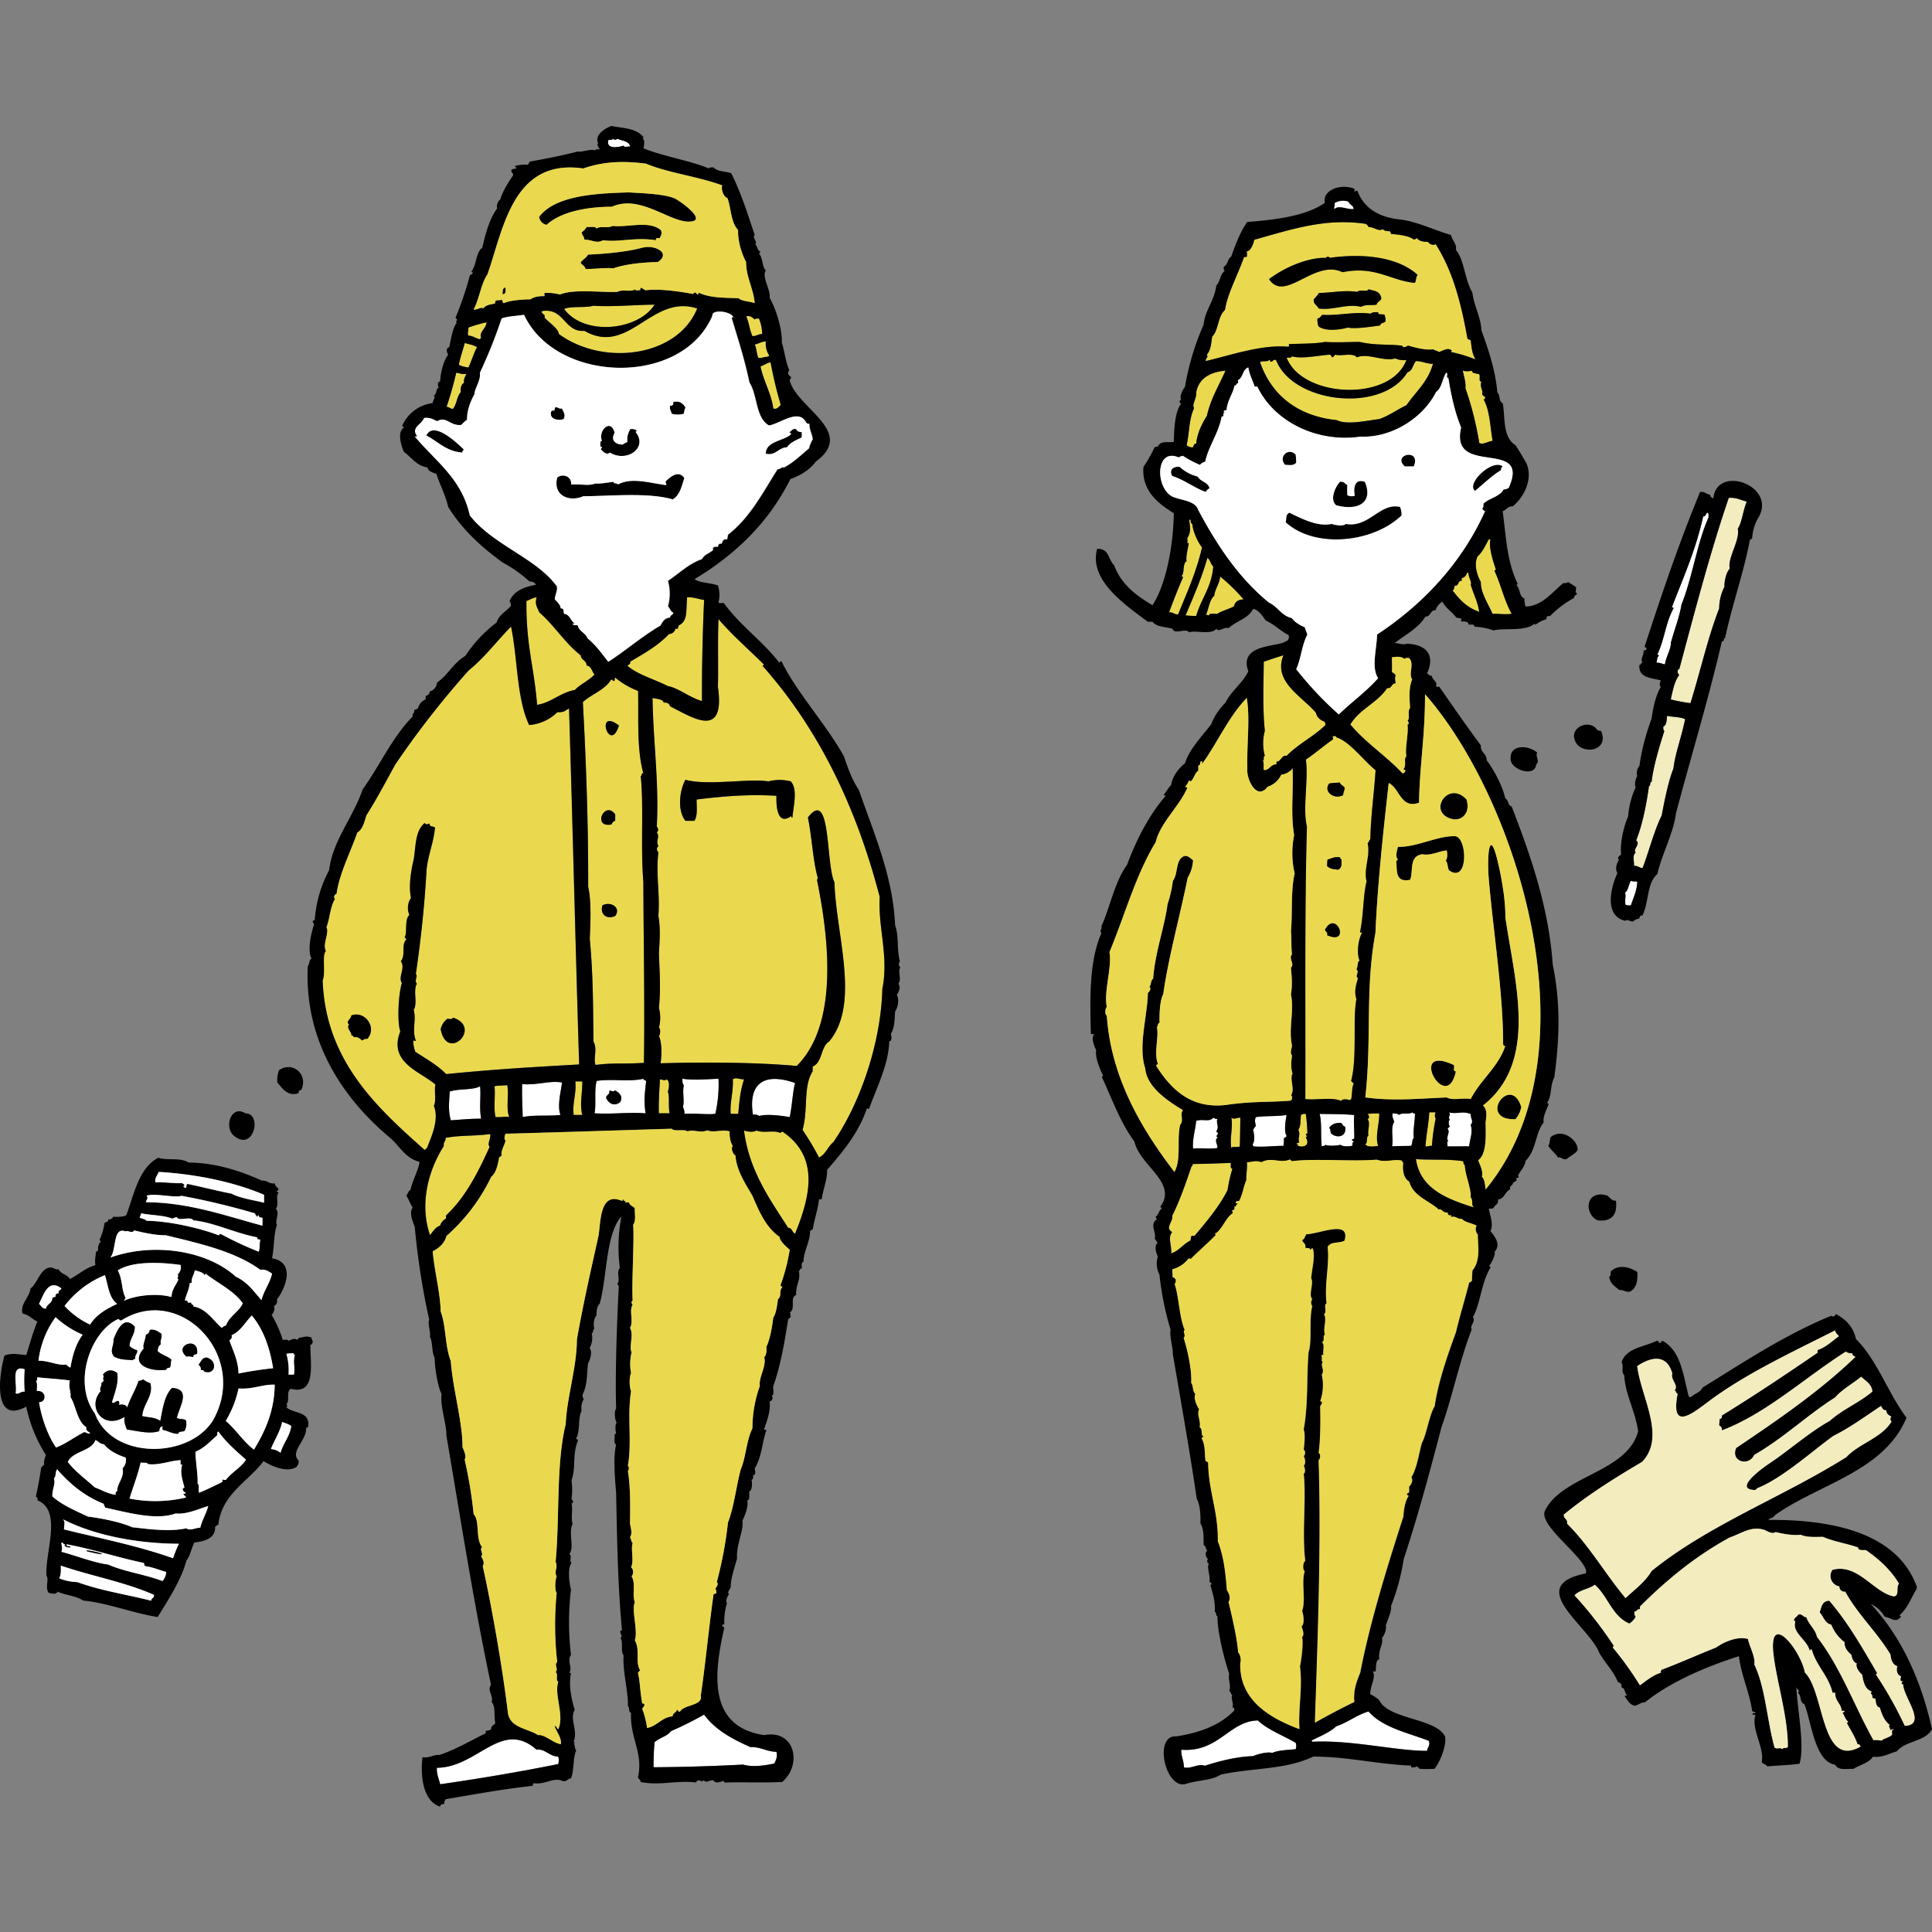 <svg xmlns="http://www.w3.org/2000/svg" width="800" height="800" viewBox="0 0 800 800"><rect x="0" y="0" width="800" height="800" fill="#808080" stroke="none"/><defs><clipPath id="a"><path fill="#fff" stroke="#707070" d="M-8879 8643h800v800h-800z"/></clipPath><clipPath id="b"><path fill="none" d="M0-52.14h800v800H0z"/></clipPath></defs><g clip-path="url(#a)" transform="translate(8879 -8643)"><g fill-rule="evenodd" clip-path="url(#b)" transform="translate(-8879 8695.14)"><path fill="#fff" d="M253.64 5.06a1.23 1.23 0 0 0 2 .22c1.89 1 4.88.85 5.28 3.31-.79-.23-2.55.5-2.64-.44-2.41.78-7.32 1.56-6.39-2.2.42-.45 2.03.27 1.75-.89Z"/><path d="M260.47 27.54c3.08.29 13.73.4 18.73 2.42 1.92.78 14.89 9.84 5.73 9.69-8.14-.13-20.18-11.31-31.51-6.16-9.56 0-20.89 1.82-27.09 7.49a3.81 3.81 0 0 1-3.09-3.31c6.92-9.31 25.3-9.74 37.23-10.13Z"/><path fill="#fff" d="M558.33 31.28c.44 1.32 2.06 1.46 2.2 3.09-2.62.37-6.08-1.78-7.93 0-.49-.44.29-1.47 0-2.43a7 7 0 0 1 5.73-.66Z"/><path fill="#ead94e" d="M565.38 40.53a2.28 2.28 0 0 1 1.32 1.33c2.9.12 3.84 2 5.95.88.52.79 1.78.86 3.08.88-.18.62.31.57.22 1.1 3.44.26 7.54.82 9.25 2.2.93.27 1-.35 1.55-.44.84 1.22 2.57 1.53 4.62 1.54.4 1 2.31 1.6 3.09.89 7.45 11.69 10.64 25.16 13.21 39.21.3.37 1 .34 1.33.66.38 3.39.59 5.6 2 7.93a58.661 58.661 0 0 0-10.14-3.08c-.08-.38.18-.42.45-.44-1.63-1.77-3.72 0-5.51.44-.53-.58-1.69-.52-2.21-1.1-3.27.49-7.22-.63-10.57-1.55-.6.42-2 1.17-2.42 0-6.23-.66-11.24-.07-17.63-1.54-4.06 0-9.81.34-14.32 0-3.69.72-8.53.69-14.76.88-.51.25.31.86-.44 1.11-11.12-.95-23.17 3.35-34.15 5.94-.14-1.39 1.17-1.23.44-2.64 1.76-2.1 1.73-4.57 2.21-7.49 2.72-2.65 2.2-8.29 5.28-11 1.19-7.19 5.19-14.22 7.94-22h1.1a7.852 7.852 0 0 0 0-2.42c1.3.41 2.72-2.65 3.08-4.63 15.85-4.49 29.41-9.06 46.03-6.66Zm-14.76 14.1a.89.89 0 0 0-1.55 0c-7.71-.19-17.45 4.12-23.57 8.81 6.56 10 18.84-8.52 30.4-2.86 13.59-2.78 19.81 3.5 30 4.41.49-1 .42-2.52 1.11-3.3-8.15-7.46-22.6-9.02-36.39-7.06Zm11.45 14.1c-5.43-.84-10.6.37-15.86.44a20.092 20.092 0 0 1-2.21 2.69c-.16 2.07 1.46 2.35 2 3.74 5.54 1 11.74-2.12 17.62-.66 2-1.1 3.78-.5 6.39-.88.26-1.28 1.68-1.4 2-2.64-.65-3.07-2.54-2.9-5.28-3.75-.93 1.4-3.59-.24-4.66 1.06Zm-14.54 9.48c-.65.53-.93 1.42-2 1.54a7.891 7.891 0 0 0 .44 3.3c3.09 2.16 9 1.32 12.12.45 2.86.66 9.44-.31 13.43-.89.11-1.22 1.74-.91 2.21-1.76a8 8 0 0 0-.44-2.64c-.82-.44-2.77.27-2.65-1.1-1.24 0-2.51 0-3.08.65-6.45-.98-14.22.96-20.03.45Z"/><path d="M273.69 43.18c.64 1.69.08 1.88-.44 3.3-.78 0-1.92-.3-1.54.89-9-1.39-15 .92-22 0-2.61 1.56-4.92-.39-7.71-.23 0-1.35-1-1.77-1.1-3.08.72-.67 1.61-1.18 2-2.2 1.46.15 3.66-.44 4.18.66 1.34-1.23 4.81 0 6.61-1.1 6.71.64 15.09-2.35 20 1.76Zm-1.32 13.22c-6.47.16-13.25.84-18.51 2.64-2.91-.44-8 .36-11.45.22-.18-1.37-1.55-1.54-2-2.64.86-1.27 2.33-1.93 3.08-3.31 6-.24 15.9-1 22.47-2.86 5.04-1.43 12.14 2.19 6.41 5.95ZM587 61.69c-.69.78-.62 2.31-1.11 3.3-10.15-.91-16.37-7.19-30-4.41-11.56-5.66-23.84 12.87-30.4 2.86 6.12-4.69 15.86-9 23.57-8.81a.89.89 0 0 1 1.55 0c13.8-1.96 28.25-.4 36.39 7.06Zm-377.64 5.28c0 1.35.24 2.88-1.32 2.65.22-1.11-.04-2.7 1.32-2.65Zm357.34.66c2.74.85 4.63.68 5.28 3.75-.3 1.24-1.72 1.36-2 2.64-2.61.38-4.39-.22-6.39.88-5.88-1.46-12.08 1.65-17.62.66-.52-1.39-2.14-1.67-2-3.74a20.1 20.1 0 0 0 2.2-2.65c5.26-.07 10.43-1.28 15.86-.44 1.11-1.3 3.77.34 4.67-1.1Z"/><path fill="#ead94e" d="M271.05 74.02c-6.92 10.88-29.35 13-37.46 1.76 3.2-1.28 8.68-.28 12.12-1.32 7.83.56 18.48-.47 25.34-.44Z"/><path fill="#ead94e" d="M288.67 75.56c-8.08 20.07-38.81 24.08-57.28 10.58-.22-2.36-4.09-4.67-5.95-6.83.48-1.73-1.35-1.14-1.1-2.65 9.33-1.61 9.23 8.88 17.63 8.16 18.48 10.66 27.84-15.4 46.7-9.26Z"/><path d="M567.58 77.76c.57-.67 1.84-.65 3.08-.65-.12 1.37 1.83.66 2.65 1.1a8 8 0 0 1 .44 2.64c-.47.85-2.1.54-2.21 1.76-4 .58-10.57 1.55-13.43.89-3.16.87-9 1.71-12.12-.45a7.889 7.889 0 0 1-.44-3.3c1.05-.12 1.33-1 2-1.54 5.79.51 13.56-1.43 20.03-.45Z"/><path fill="#ead94e" d="M308.94 78.86c1.33-.59 2.85.52 3.53 1.32.18-.55 1-.46 1.76-.44a17 17 0 0 1 1.32 6.39c-1.58 0-2.35.87-4 .88-1.17-2.39-1.4-5.76-2.61-8.15Zm-107.51 2.43c-.07 2.57-3.27 4.12-2.2 6.39-.14.22-.51.23-.44.66-1.79-.34-2.82-1.44-4.85-1.54-.54-1 .08-2.07 0-3.3a61.167 61.167 0 0 1 7.49-2.21Zm115.66 7.93a9.2 9.2 0 0 0 1.32 5.73c.33.84-1 0-.66.88-.69-.63-2.09.49-3.74.22-.79-1.56-.68-4-1.54-5.51 1.64-.34 2.74-1.21 4.62-1.32Zm-124.69.64c1.71.56 3.75.81 5.07 1.76-1.4 2.57-2.26 5.68-3.53 8.38a11.429 11.429 0 0 1-4-1.1c.67-3.17 1.69-5.97 2.46-9.04Zm358.22 4.87c.57.09.63.69.88 1.1.67-.13.88-.73 1.32-1.1 2.64.74 7.37-1 9 1.1 4.57-1.93 11 1.9 15.86.44a8.741 8.741 0 0 0 4.63.66c-6.46 17.4-42.93 15.82-49.57-.88.36-.31 2 .28 2.2-.66 4.06 1.26 11.63-.48 15.68-.66Z"/><path fill="#ead94e" d="M553.48 121.86c-15.24-1.55-26.8-9.6-31.73-24 .84-.7 3.09 0 3.75-.88.78-.34.13.75.66.66 1.05.1.84-1.07 2.2-.66 7.12 18.12 44.08 22 54.42 5.07 2.14-.57 2.22-3.22 3.52-4.63 2.65 0 4.9 1.3 7.05 1.1-2 7.39-7.17 11.63-11 17.19-3.85 1.8-7.06 4.25-11.24 5.73-4.74.47-13.24 2.55-17.63.42Zm-234.41-24a174.889 174.889 0 0 0 4.19 17.63c-.66.85-1.69 2.11-3.08 1.54-.75-6-4-11.21-5.29-17.4 1.47-.56 2.59-1.42 4.18-1.77Zm188.36 3.48c-2.67 6.14-6.1 11.52-7.71 18.73-2 3.15-4.08 7.33-4.4 11.45-.9.06-1.11.8-1.32 1.54a3.11 3.11 0 0 1-2.65-.88c1.27-6 .84-10.28 3.09-15.42-1.09-1.15 1-3.64.88-6.39.95-5.51 5.34-8.44 12.11-9.03Zm98.26 0a7 7 0 0 0 3.75 0c.15 1.39 2.08 1 3.08 1.54.56 1.24-.49 2.71.88 3.08-.86 2 1 3.93.22 5.07.41.4.59 1 1.32 1.1 0 .57 0 1.14-.66 1.11 2.62 4.45 2.72 11.48 3.75 17.18-2 .2-3.84 1.69-5.51.88a134.631 134.631 0 0 0-5.73-22.69c.29-2.4-.6-4.69-1.1-7.27Zm-412.63 1.32c-.32 1.22-1.2 1.89-.88 3.74-1.2.46-1.66 2.46-1.32 3.75-1.91 2.22-1.43 4.51-3.31 7.05-1.08-.1-1.56-.79-2.64-.88a145 145 0 0 0 4-14.1c.78-.09 2.33.82 4.15.44Z"/><path d="M283.83 116.54a12.741 12.741 0 0 0-.67 2.64 9.07 9.07 0 0 1-5.06 0c-.17-1.15-.94-1.7-.66-3.3 1 0 1.51-.4 1.32-1.54 2.68-.72 4.04.66 5.07 2.2Zm-53.98 0c1.35-.25 1.44.77 2.86.44.54 1.51 1.66 2.5.67 4.41-2.37.83-6.26 0-5.07-3.31a1.88 1.88 0 0 1 1.32-.22c-.16-.67.23-.8.22-1.32Zm24.67 10.57c-1.8 3.07.4 4.77 3.31 4.85a11.1 11.1 0 0 1 2-1.1c-.36-2.49.45-3.81 1.1-5.29a3.85 3.85 0 0 1 2.65.44c.07.44-.05.69-.44.66 5.47 6.54-3.54 12.89-10.58 8.6-1.35 1.25-3-.52-3.74-1.33.08-.42 1-1.2-.22-1.1.1-.93-.34-2.39.66-2.42-1.72-4.42 3.79-9.51 5.26-3.31ZM192 133.94c0 .63-.75.44-.44 1.33-6.85-.5-10.12-4.58-15-7.06 2.76-6.25 12.52 2.8 15.44 5.73Zm137.65-8.37c.29 1 1.35 1.15 2.42 1.32-.32.61.16 1.33-.22 2.21-2.25 1-4.62 2-6 4-3.6.15-4.75 3.66-8.81 2.65.09-5.16 7.13-5.19 10.36-7.93.32-.84-.61-.43-.45-1.11.93-.41 1.05-1.5 2.7-1.14Zm206.87 10.58a32.593 32.593 0 0 1 .22 3.3c-1.08 1.24-2.43 1-4.63.88-2.99-3.36 1.5-7.42 4.41-4.18Zm48.9 4.84h-3.74c-5.47-5 6.96-7.72 3.74 0Zm36.79 0a1.84 1.84 0 0 0-.66 1.54c-4 2.43-7.21 5.72-10.79 8.6-3.86-3.14 7.4-13.5 11.45-10.14Zm-133.72.22a16.81 16.81 0 0 0 7.49 4c1.06 2.17 4.25 2.21 4.85 4.85a3.83 3.83 0 0 0-1.55 1.54c-5-1.8-8.7-5-13.88-6.61-1.51-2.65.6-4.13 3.09-3.78Zm-205.11 4.65c-1.13 3.23-1.75 7.05-4.84 8.81-9.94-3-26.74-1.32-37-1.32-5.74 2.56-12.71-.23-10.8-7.71 2.24-1.87 6.13-.52 5.73 2.86 3.75-.28 7.51.69 10.13-.44 1.79.25 5.77-.52 7.49-.66-.06 1 1.6.32 1.77 1.1 5.58-3 12.43-.8 19.82.23.66-.33-.29-.87 0-1.55 1.85-1.88 5.38-4.86 7.7-1.32Zm281.77 1.52c3.75 9-3.44 12-11.89 9.7-2.78-2.35-.41-7.59 1.54-9.7 1.76-.29 2.1.84 3.08 1.33a41.424 41.424 0 0 0 0 4.18 3.74 3.74 0 0 0 3.09.22c-.68-3.32.03-7.25 4.18-5.73Z"/><path fill="#f2ecbf" d="M715.84 153.99c3.26-.24 5 1 7.49 1.54-1.57 3.48-2 8.6-3.74 11.24 1 4.77-4.42 12.26-3.31 16.52-1.54 1.48-2.4 5.7-2.2 7.49a19.859 19.859 0 0 0-2.2 9c-4.65 11.84-7.94 26.47-11.9 39.22a70.9 70.9 0 0 1-8.15-1.54c.85-3.71 1.5-7.61 3.53-10.14-.64-.28-1.18-2.24 0-2.42 6.22-23.18 12.82-48.52 20.48-70.91Z"/><path d="M579.7 157.74a7.36 7.36 0 0 1 .66 3.52c-11.47 11.12-35.54 14.1-48 2.87.46-1.36-.22-3.12 1.54-4 5 2.37 11.68 6 17.63 4.63.07.28 4.82 1.25 5.72 0 9.54 1.83 14.17-8.9 22.45-7.02Z"/><path fill="#fff" d="M706.81 160.16c.89 0 .61 1.15.66 2-4.74 10.4-6.67 24.87-11.23 36.13-.6 4.36-3.21 11.34-4.41 15.86.21 2.24-2 5.75-2.42 8.82-1.22-.18-2-.8-3.53-.66.43-1.31.16-2.44 1.1-2.87l-.66-.66c3-6.22 3.32-12.87 6.61-18.95.1-.46-.31-.41-.66-.44 5-13 9.78-23.46 13-37.67 1.03-.02 1.11-.97 1.54-1.56Z"/><path fill="#ead94e" d="M492.45 163.03h.66c-.15 1 .12 1.49.67 1.76.09 2.76 2.06 7.28 4 9.69-2.33 10.23-6.29 18.82-9.91 27.76-1.59 0-2.11-1-3.75-.88 1.84-4.85 3.68-9.69 5.73-14.32.27-.71-.71-.17-.44-.88 1.16-1 .19-5 2-6-.43-1.56.49-5.12.88-7.27 0-.26-.4-.19-.66-.22a3.55 3.55 0 0 0 0-2c1.76-2.43 1.05-5.17.82-7.64Zm124.04 8.14h.66c-.78 3.18 1.09 9.08 2.2 12.34.27.72-.71.17-.44.88 2.61 5.61 4.06 12.39 7.05 17.63-2.86.39-5-.06-7.93 0-1.75-4-5-8.82-4.85-13.22-1.55-2.66-3-7.26-1.32-10.57 2.07-1.83 3.23-4.56 4.63-7.06ZM500 178.86c1.23.74 1.3 2.66 2.42 3.52-.62 8.56-5 13.35-7.05 20.49a31 31 0 0 1-4.41-.22c3.44-8.2 6.54-15.26 9.04-23.79Zm107.45 6.19h.66c-.15 1.81 1.55 4 .89 4.85 1.25 4.24 2.85 6.87 3.52 11.24-5-1.64-8.18-5-11-8.82.63-.33.69-1.22.89-2 1.83.22 1.11-2.12 2.86-2v-1.1a2.79 2.79 0 0 0 2.18-2.17Zm-102.22 1.55a74.841 74.841 0 0 1 9.7 9.47c-2.27 0-3.54 1-4 2.86-2.21 1.23-5.2 1.89-6.83 3.09-1.21.18-3.3-.51-3.52.66-1.07-.11-.46-.52-1.33 0 1.24-2.65 1.45-6.34 3.53-8.15.4-3.09 2.16-4.78 2.45-7.93Zm-283.09 8.59c-.76 3.07.22 3.88 1.1 6.17 6.26 5.42 10.62 12.73 17.19 17.84.15 2.05 2.41 2 2.42 4.19 2.07.28 2.17 2.53 3.3 3.74-2.33 2.51-5.76 3.93-8.15 6.39-6.21 1.21-9.7 5.23-15.64 6.17-1.26-15.93-4.6-24.39-4.41-43 1.43-.44 2.5-1.28 4.19-1.5Zm62.35 0c2.83-.12 4.65.78 7.05 1.1-.63 12.39-1 31.33-.89 41.86-5.11-1.37-9.79-5.45-14.1-6.17-5.52-2.84-12.17-4.57-16.74-8.37.28-.67 1.36-.55 1.1-1.76 5.78-3.41 11.67-6.7 16.09-11.46a2.68 2.68 0 0 0 2.64-2.2c1.24.35 1.14-.63 1.32-1.32 3.95-1.77 3.04-6.11 3.53-11.68Z"/><path fill="#ead94e" d="M297.48 204.22c5.76 6.74 12.48 12.49 18.73 18.73.12.48-.42.31-.44.66 23.2 26.15 38.79 58.4 48.47 95.61-.75 12.68 3.83 24.62 1.1 38.11-.55 21.78-8.81 46.79-20.27 63.45-2.29 1.82-3.17 5.06-5.95 6.39a115.711 115.711 0 0 0-6.83-11.45c2.38-8.06.18-18.07 4.19-24.24v-2c4.11-1.61 3.26-8.2 6.83-10.36 13-15.7 2.84-43.89 2.2-65.87-3.72-7.82-1.29-39.53-11-26.88 1.75 8.47 2 17.73 4.18 25.34-1.21-.06.77.5-.44.44 5.38 26.06 8.55 60.29-8.37 77.11-15.83-1.47-37.78-1.68-56.4-1.1.48-2.53.7-8.57-.66-11.24.54-.55.79-3 0-3.53a15.76 15.76 0 0 0 0-8.14c.78-7.88.29-14.47 0-22.7.31-5.29.69-10.11-.22-15.42.7-9.84-1.11-16.82 0-26.44a1.526 1.526 0 0 1 0-2.42c-1.29-2.56.8-3.6-.66-5.72.82-.74.63-1.6 0-2.43 1-18.46-1.51-35.08-1.76-53.31.84.48 4.28.26 4.62 2 1.55-.15 2.34.46 2.65 1.54 9 4.45 22.93 14 19.82-7.93.24-6.86-.13-18.18.21-28.2Zm-13.65 66.53c-2.37 4.13-3.53 12.61 0 17h3.74c1.35-2.43.91-5.13.88-8.82 11.08-1.39 21.88-2.24 33.05-1.54-.14 4.63.46 12.52 6.17 8.37 0 .35 0 .77.44.66.52-5.18 2.26-11.75-.66-15a18.61 18.61 0 0 0-9.26 0c-8.19-1.32-25.19 1.89-34.36-.67Zm-72.27-63.45c2.78 13.31 2.29 29.89 7.5 40.76a18.7 18.7 0 0 0 11.67-5.29c3.09 0 2.88-.51 4.85-1.54 1.56 50.81 2.68 98.8 4.18 147.39-19.89 1.08-36.13 2.06-55.07 4-3.6-3.75-8.35-6.34-12.78-9.25a14.33 14.33 0 0 1-.88-4.63c.7-.13.68.42 1.1 0-1.75-4.61.3-7.94-.88-12.78 1.73-2.55-.38-8 1.32-10.79-1.27-1.13.56-3.1-.44-4 2.09-14.22 3.57-28 4.41-42.73.5-6.35 2.87-11.12 3.52-17.85-.53-.79-2.48-.16-2.2-1.76-.85.3-1.51.73-2-.22-4.15 3.28-3.68 9.95-4.63 15.2-1.2 5-2.12 11.29-1.1 15.86a7.32 7.32 0 0 0-.66 7.05c-2.17 1.85-.73 7.71-2 9.25.35.17.33.7.89.67-2.62 2.76-.17 6.33-2.43 9.25 2.07 2.86-1.3 6.45.44 9-1.37 4.06-2.09 15.93-.66 20.05-5.08 12.91 8.13 16.5 14.54 22-.58 2.51.46 6.91-.66 8.81 2.44 5.8-1.41 13.57-2.64 17-.16.66-.81.81-1.1 1.33-19.75-17.48-41.15-37-42.3-70.28 1.31-3.09-.4-10.57 1.32-12.12-1.58-3 1.48-7.28.22-9.91 1.31-3.17 1.56-8.52 3.52-11.68-.83-.8-.14-1.82.67-2.2 1.12-8.28 5.65-16.92 8.59-25.33 2.26-1.34 2.87-4.33 3.74-7.06 4.31-6.82 7.85-13.57 11.9-20.93a370.134 370.134 0 0 1 30.4-39c6.66-5.32 11.75-12.2 17.65-18.27Zm-66.09 161.05c0 1.5-2.56 2.51-.88 3.74-1.43 1.51 1.26 3.24.88 4.41a1.42 1.42 0 0 1 1.1.88c1.14-.47 2.69.54 3.31 1.32.68-.27 1.07-.84 2.2-.66 4.2-4.63-.91-11.83-6.61-9.69Zm39.88 1.32a7.09 7.09 0 0 0-2.87 4.41c2.67 13.81 17.45-.88 5.07-4.85-.28.88-1.42.56-2.2.44Zm346.1-150.47c-4.47 11 7.76 17 13.44 23.8a5.176 5.176 0 0 0 3.74 3.74c-.16.67.38.65.22 1.32-4.85 4.8-11.35 7.89-16.08 12.8-2-.52-2.14 2.29-4.19 2.42v1.11c-2.58 0-2.7 2.43-5.28 2.42-.28-1.8.29-3.19-.66-4.41 1.22 1.25.14-1.32 1.1-1.54a19.78 19.78 0 0 1 0-10.36c-1-9.76-.52-19-.44-28.63 2.7-.91 5.37-1.85 8.15-2.67Zm-276.7 9.25a33.1 33.1 0 0 0 9.47 5.51c.29 10.36-.66 24.06 2.2 34.15-1-.3-.43 1-1.1 1.1 1.31 12.85-.13 28.63 1.1 44.06 0 19.84.63 50.66.22 74.69-9.2.61-12.37-.08-20 .88-1.11-2.57.89-6.44-.88-9.7-.19-14.06-.11-27.29-1.54-42.51.27-6.48.73-15.42-.66-21.6.08-25.62-.85-51.54-2.2-76.44 3.62-3.36 9-4.94 11.67-9.25.87-.29.45.72 1.32.44.45-.1-.04-1.17.4-1.33Zm1.54 19.83c-10.14-7.81-3.83 12.2 0 0Zm-3.09 41c.33-.7.7-1.36 1.55-1.54v-2.65c-4.38-6.02-9.68 5.68-1.55 4.17Zm-3.74 33.49c-1.11 3.55 1.62 6 5.29 4.4 2.54-3.48-1.82-6.25-5.29-4.42Z"/><path fill="#f2ecbf" d="M690.29 244.32c1.89.43 5.14.27 7.49 1.32-1.38 7-4.25 14.65-4.85 20.49-2.13 5.22-3.79 13.92-4.84 19.38-3.3 6.67-5.19 14.69-7.94 21.81-1.4-.06-1.89-1-3.52-.88.09-1.95-.83-4.36.66-5.5-1.29-1.47 2.17-3.58.22-5.07 2.65-6.64 4.32-15.19 5.29-22.47.85-.1.15-1.76 1.1-1.76.6-6 3.33-15 5.29-21.16-.56-.18-.47-1-.44-1.76 1.38-.6 1.36-2.6 1.54-4.4Z"/><path d="M256.29 248.28c-3.83 12.2-10.14-7.81 0 0Zm405.14 1.98c.69-.1.78.4 1.54.22 3.8 9-9.15 10.26-11 3.53-1.69-5.54 6.88-8.44 9.46-3.75Z"/><path fill="#ead94e" d="M569.56 266.79c-.73 10.68-1.89 18-2.2 28.64-.55.33-.51 1.26-1.1 1.54 1.27 5.29-1.73 10.52-.44 15.86-1.46 5.91-1.23 14.1-2.65 20.71-.22.66.49.39.88.44-1.55 2.33-2.53 8.55-1.1 11.68-1.16.45-.49 2.74-1.32 3.52 1.53 1.25-.82 2.82.66 3.75-1.1 3.38-1.56 6-.66 8.59-1.64 8.12.4 24.21-2.2 33.93a10.387 10.387 0 0 0 1.1 1.1c-.87 1.4-.57 4.34-1.1 6.61-.45-.08-.69 0-.66.44-.42-.77-3.84-.68-3.31.22-3.74-1.84-10.73-.25-15-.88.14-36-.31-79 .66-112.8-1.86-7.53.71-19.42-.44-27.76 3.93-2.61 7.37-5.7 11.24-8.37.16-.67-.23-.8-.22-1.32.5.16 1.71-.4 1.54.44 5.67 1.73 11.05 9.36 16.32 13.66Zm-19.17 5.51c-2.54 3.18 1.8 6.78 5.73 4.84.08-1.17.6-1.9.66-3.08-.5-.9-1.69-1.1-2-2.2-1.49.24-2.68.08-4.39.44Zm-.66 31.5c-.19.94-.05 1.39-.22 2.64 1.64 1.53 3 1.2 4.41 1.55 2-.48 1.58-3.32 1.54-4.19-.09-.35-.69-.19-.44-.88-2.33-.5-3.45.38-5.29.88Zm-1.1 29.06c.3.8 1.39 1.24.88 2.2 10 4.53 3.72-10.83-.88-2.2Z"/><path d="M636.53 259.52c-.93 1.45 1.25 3.54-.44 4.85-.33 5.54-10.62 2.26-10.57-2.21-.42-6.59 8.01-5.51 11.01-2.64Zm-318.34 11.89a18.61 18.61 0 0 1 9.26 0c2.92 3.23 1.18 9.8.66 15-.47.11-.42-.31-.44-.66-5.71 4.15-6.31-3.74-6.17-8.37-11.17-.7-22 .15-33.05 1.54 0 3.69.47 6.39-.88 8.82h-3.74c-3.53-4.36-2.37-12.84 0-17 9.17 2.57 26.17-.64 34.36.67Zm236.61.45c.29 1.1 1.48 1.3 2 2.2-.06 1.18-.58 1.91-.66 3.08-3.93 1.94-8.27-1.66-5.73-4.84 1.69-.36 2.88-.2 4.39-.44Zm52.43 7c1.72 5.3-1.58 8.92-5.73 8.16-10.9-2.46-1.91-16.46 5.73-8.16Zm-352.48 6.21v2.65c-.85.18-1.22.84-1.55 1.54-8.13 1.51-2.83-10.19 1.55-4.19ZM600 308.21c-.58-1.19-.48-3.05-1.32-4 .81-1.17.66-2.77.44-4.19-3 .11-6.56 2.28-10.13 1.55-5.73.81-3.59 7-5.07 10.57-6.25 1.28-5.36-3.9-5.73-7.49 0-.55.5-.53.66-.88-1.13-1.34-.43-3.26 0-5.29 7.55.3 16.26-4.56 23.58-4.4 5.2.14 5.81 19.99-2.43 14.13Zm-45-5.29c-.25.69.35.53.44.88 0 .87.49 3.71-1.54 4.19-1.39-.35-2.77 0-4.41-1.55.17-1.25 0-1.7.22-2.64 1.86-.5 2.98-1.38 5.29-.88Z"/><path fill="#fff" d="M675.31 312.61a7.24 7.24 0 0 0 2.69.25c-.13 4-1.63 6.74-2.64 9.92a5.57 5.57 0 0 1-2.21-.23c-.52-2 .31-3-.22-5.06 1.41-1 1.39-3.44 2.38-4.88Z"/><path d="M254.75 327.15c-3.67 1.64-6.4-.85-5.29-4.4 3.47-1.83 7.83.94 5.29 4.4Zm294.76 7.93c.51-1-.58-1.4-.88-2.2 4.6-8.65 10.88 6.71.88 2.2Zm-397.43 42.96c-1.13-.18-1.52.39-2.2.66-.62-.78-2.17-1.79-3.31-1.32a1.42 1.42 0 0 0-1.1-.88c.38-1.17-2.31-2.9-.88-4.41-1.68-1.23.84-2.24.88-3.74 5.7-2.14 10.81 5.06 6.61 9.69Zm35.47-8.81c12.38 4-2.4 18.66-5.07 4.85a7.09 7.09 0 0 1 2.87-4.41c.78.12 1.92.44 2.2-.44ZM602 388.86c.57 1-.63 2.5.88 2.64-3.88 18.36-20.49-11.82-.88-2.64Zm-477.24 10.33a1.09 1.09 0 0 0-1.1 1.32c-4.65 1.52-6.71-2-8.81-4.4a11 11 0 0 1 .66-5.07c5.14-3.84 12.34 1.22 9.25 8.15Z"/><path fill="#ead94e" d="M308.06 394.79c-1.7 5.23-1.89 9.18-2.42 14.32h-3.09c-.48-4.38 1.12-8.9.88-14.32 1.34-1 2.71.07 4.63 0Z"/><path fill="#fff" d="M266.42 394.56c0 1 .59 0 1.1 1.11-.61 5.13-1 8.33-.22 13.21-7.33-.54-13.14.42-21.15 0 .78-4-.22-9.38.88-13.43 6.71-1 13.15.5 19.39-.89ZM251 402.05v.45c1 2.33 3.32 3.61 5.73 1.76 1.42-2.26-.24-3.95-2-4.85-1.07.59-1.24.25-2.43 0 .29 1.59-.9 1.72-1.3 2.64Zm31.5-7.49c4.18.67 9.3.29 15 0a53.28 53.28 0 0 1-1.32 14.55c-3.2.42-8.34-.28-12.78 0a5.541 5.541 0 0 0-.66-2.87c.8-1.94-.32-6.65.44-9-.64-.51-.57-1.68-.68-2.68Zm46.71 1.77c-.87 2.74-1.24 9.1-2.21 14.1-3.75-.59-9.51-1.38-12.77-.44-.14-.62-2.82-.73-2.43-.44-2.08-12.9 4.38-17.84 17.41-13.22Z"/><path fill="#ead94e" d="M273.25 394.79c1.33.11 1.75.72 2.86 0 1.33 1.1.86 3.61.44 5.06.77 2.73.08 5.38.67 9h-4.41c-.14-4.5.19-9.19.44-14.06Z"/><path fill="#fff" d="M232.71 396.11c-.51 4-2.06 9.57-.66 13.44-5.34.59-10.67-.13-15.64.88 0-3.15-.39-8.93-.22-13.66 6.4.55 11.06-1.57 16.52-.66Z"/><path fill="#ead94e" d="M238.22 395.67h2.87c.09 5.06-1.17 9.08 0 13.88h-3.53c-.65-4.96 1.15-8.45.66-13.88ZM210 397.21c.82 3.88-.65 10.06.88 13.22-1.69-.36-3.15.17-5.72 0-.94-3.9 0-8.68-.44-12.78 2.28-.42 2.14-.15 5.28-.44Z"/><path fill="#fff" d="M198.79 397.65c.48 3.93-.42 8.88.44 13.44-4.16-.05-7.86.34-12.56.66-1.12-3.86-.74-7.27-.44-11.9 3.7-1.32 9.62-.49 12.56-2.2Z"/><path d="M252.32 399.41c1.19.25 1.36.59 2.43 0 1.74.9 3.4 2.59 2 4.85-2.41 1.85-4.71.57-5.73-1.76v-.45c.38-.92 1.57-1.05 1.3-2.64Zm377.6 6.83a10.289 10.289 0 0 1-2.42 5.07c-16.03.44-1.9-19.06 2.42-5.07ZM97.45 418.58c-5.12-3.14-1.93-13.63 4.18-9.7 6.9-.11 3.67 15.41-4.18 9.7Z"/><path fill="#fff" d="M584.76 408.44c.27.25.4.63 1.1.44.07 2.94-.93 7.43-.44 10.14-.84.62-.55 2.38-1.1 3.3-2.73.12-5.55 0-7.93.22.64-3.48-.76-7.65.88-10.13-.33-1.16-1-2.33-.66-3.53 1.08 0 2.15.06 2.64.67 1.09-1.13 4.34-.07 5.51-1.11Z"/><path fill="#ead94e" d="M591.81 408.44h2.65a2.88 2.88 0 0 0 0 2.65 79.8 79.8 0 0 0-1.55 11.23c-1.1-.15-1.53.38-2.64.22.34-5.4 1.3-8.9 1.54-14.1Z"/><path fill="#fff" d="M600 408.44c3.32.84 5.66-.75 9 .67-.15 1.77 1.39 3.19 0 4.4.91 3.46-.2 5.4-.66 9-2.22-.07-6.11.05-9 0 .21-.67-.47-2.23.44-2.2-1.51-1.18 1.12-3.86-.44-5.07.48-.18.49-.83 1.1-.88-.59-.55-.87-2.74 0-2.86-1.19-.89.56-2.03-.44-3.06Zm-39.25 1.11c-.29 4.16.16 6.41 0 9.91-.46-.09-.58.15-.88.22-.24.82.82.35.66 1.1-.8-.06-.3 1.18-.66 1.54-1.48.19-3.54.44-4.85-.44-1.16.38-5.08.63-6.17 0-.25.49-1 .5-1.54.66-.55-5 .08-9.67-.88-13.43 6.34.08 9.72.05 14.32.44Zm-10.36 5.31c.66.79.42 1.15.67 2.21 2 2.13 6.7 2 5.94-2.65-.84-.18-1.14-.91-1.54-1.54-2.55-.23-4.11.56-5.07 1.98Z"/><path fill="#ead94e" d="M571.1 408.86c.14 4.35-1.8 9.5-.44 13.44-1.77.34-4.8.57-5.28-.66 1-.63.25-3.13 1.32-3.74-.7-1.14 1-5.35-.44-6.61 1-.49.63-1.64 0-2.2a48.244 48.244 0 0 1 4.84-.23Zm-30.4.25a66.415 66.415 0 0 1 .66 8.15c-.31 0-.62 0-.66.22.22.56.78.92 0 1.32 1.77 2.89-.31 4.44-3.3 3.52.32-.83-.61-.42-.44-1.1.53.09.48-.4 1.1-.22-.91-1.84.65-3.15-.44-5.28 1.21-2.16.74-3.7 1.1-6.17a2.52 2.52 0 0 1 1.98-.44Z"/><path fill="#fff" d="M532.77 409.55c-.35 1.6-1.25 7 0 8.59-.08.58-.58.74-1.1.88a21.3 21.3 0 0 1-.22 3.3c-4.74 0-8.22.61-12.56.22.09-.46-.15-.58-.22-.88 1.22-1.46.43-5.2.22-5.94a5.249 5.249 0 0 1 1.1-1.55c-.16-1.56-.62-2.07 0-3.74 4.93-.64 7.85-.19 12.78-.88Zm-30.4 1.1c.54.19.81.66 1.76.44-.74 1.65.87 3.44-.44 5.07 0 .55.49.53.66.88-.05.8-1.33 1.42 0 1.76-1.83 1.09 0 3.15-.22 4.41-3.1.49-6.84-.09-10.13.22-.28-4.15.92-7.37 1.32-11.46 2.85-.91 5.57.65 7.05-1.32Z"/><path fill="#ead94e" d="M509.86 410.65c1.27.91 2.13-.07 3.74 0-.07 4.8-.09 7.57-.22 11.89-.81.58-3-.18-3.52.67-.76-3.77.8-8.93 0-12.56Z"/><path d="M555.46 412.86c.4.63.7 1.36 1.54 1.54.76 4.64-4 4.78-5.94 2.65-.25-1.06 0-1.42-.67-2.21.96-1.4 2.52-2.19 5.07-1.98Z"/><path fill="#ead94e" d="M308.06 415.93c1 .47 4.18.92 5.07 0 3 1.3 7.79-.33 9.91 1.11.14-.38.66-.37.88-.67 15 10.17 12.11 25.72 5.29 42.31-1.27-.5-1.16-2.37-2.87-2.43-7.58-11.81-16.2-23.74-18.28-40.32Z"/><path d="M653.28 424.09c-1.11 1.68-3.14 2.44-4.63 3.74-1.86.37-2.18-1.14-3.52-.66-1.09-1.85-2.92-3-4-4.85.68-1.18.45-1.55.88-3.52 4.73-4.11 11.5 1.06 11.27 5.29Z"/><path fill="#ead94e" d="M203 417.48c.35 2.12-1.38 4-.22 5.28-4.82 10.68-10 21-18.06 28.42v1.32a4.74 4.74 0 0 0-2.43 2.87c-2 .7-3 2.43-4.18 4-4.24-12.06-1.23-26.12 5.73-37-.41-1.73.92-1.72.66-3.3 6.17-1.21 11.42-.69 18.5-1.59Z"/><path d="M23.87 606.94c-.62 1.26-2.49.83-3.75.44-1.57-2.4.32-5.62-.88-7-.62-10.14 6.69-27-3.75-31.28a1.25 1.25 0 0 0-.66-1.54c.73-3.07 1.87-9.24 2.21-11.9.27-.68 1-.89 1.32-1.54-.36-.51.17-2.75.66-3.75a60 60 0 0 1-8.15-20.05c-14.21 7.77-11.17-13.91-9-21.15 3.31-1.21 5.45-.46 9-.22 1.6-5 2.68-9.22 4.62-13.88-2.22-.93-3.5-2.81-6.17-3.3-1-4.16 2.78-6.34 3.31-10.36 3-2.37 3.8-7.54 7.49-8.59 2.06-.44 2.39.84 4.19.66.86 2 3.64 2.09 4.62 4 3.63-1.8 6.31-4.56 10.58-5.73-.41-2.28.18-3.68.22-5.73.83.32.42-.6 1.1-.44-.64-.55.08-3 .88-3.52.27-.71-.71-.17-.44-.88a26.25 26.25 0 0 0 2-6.83c.42-.61 1.75-.31 1.54-1.54 1 0 1.77-.29 2-1.11 2.12.08 4.18.08 5.5-.66 3.33-9 5.18-19.5 13.22-23.79 3.69 1.28 9.16-.24 12.56 2 10.8.06 21 3.26 30.4 7.49 2.33-.19 2.78 1.48 5.29 1.11.09 1.23 1.1 1.54 1.54 2.42.2.71-.73.3-.66.88s.64.24.66.66c-1.34 1.47.34 4.84-1.1 6.61 1.78 1.51-.49 5 .44 6.61-1.46 4.67-1 8.67-2 13.88 9.83 1.59 5.6 12.51 2 17a2.4 2.4 0 0 1-1.32 2.86c.76.68-.07 3-.88 3.53a47.91 47.91 0 0 1 4.62 10.36c.88.07 2.19-.28 2.43.43 1-.48 2.46-1.28 3.52-.43.17-.35.7-.33.66-.89 1.27.19 3-1.11 5.29 0 .16.58.18 1.3.66 1.55-.44.36-.15 1.46-1.1 1.32-.21 7 2.79 21.19-8.15 18.28-2.07 1.4-.24 4.65-1.76 6.39.41.76.41.56 0 1.32 3 2.7 9.84 1.47 9 7.93-.35.1-.19.7-.88.45.38 5.36-6.89 9.84-3.09 13.65.23 1.41-.48 1.87-.88 2.65-4 2.45-10-.2-13.66-2.43-6.37 8.55-17.37 13.6-18.72 26.44-.84-.18-.68.65-1.33.66.25 4.86-4.16 6.07-8.59 6.61-1.26 2.33-1.68 5.51-3.3 7.49-2.08 7.92-7.52 16.27-11.9 23.35-11.35-1.87-20.31-5.73-30.84-6.82-2.88-1.96-7.36-2.19-10.57-3.67ZM64.4 437.52c3.74-.26 8.08.57 11 .23.13.37.66.36.88.66.25.69-.35.53-.44.88.68-.17.27.76 1.1.44.47-.34 0-1.67.88-1.55 5.73 1.16 12.48 2.9 18.06 4 4 2 8.24 2.45 13.44 3.75v-3.31c-13.47-5.74-29.48-8.64-43.62-9.47-.45 1.34-1.85 2.71-1.3 4.37Zm-3.74 5.51c1 1-.13 1.55-.22 2.65 18.21 0 34.69 6.19 48.24 9.69v-3.3c-.81 0-1.51-.1-1.54-.89-.71-.27-.17.72-.88.44-.11-.55-.59-.73-.66-1.32a301.4 301.4 0 0 0-30.4-7.27c-3.29.93-11.44-1.3-14.54 0Zm-2.87 9c.91.48 2.28.51 2.87 1.32 9.33.11 21.83 3 29.74 5.94.68.17.27-.76 1.1-.44a139.172 139.172 0 0 0 15.64 7.27c.62-2.26.17-3 .66-5.06-.88.14-1.35-.12-1.32-.88-9.3-1.78-17.57-6.05-26.44-7.05-1.23-1.85-6.1.6-6.83-1.33a5 5 0 0 0-1.76.66c-4-1.5-7.91-1.27-13-2.2a6.76 6.76 0 0 1-.66 1.81Zm-12.12 16.56c17.76-6.38 40-3 52 7.93 4.67 2.09 7.44 6.07 10.57 9.69 1.34-4.66 3.39-6.72 4.41-11-1.59-1-2.8-1.9-4.85-1.55-10.53-7.7-25.45-11-39.21-14.32-4.3.08-9.52-1.14-13-2-1 1.52-2.83-.29-3.53.44-5.5-2.22-3.68 7.74-6.39 10.81Zm3.09 5.27c2.09 3.64 1.44 8.16 3.3 11.45-.37.21-.48.69-.66 1.1 4.87-2.34 13.84-3.19 19.61-1.54.15-3.4 2.06-5.12 2.86-7.27-1-.75.57-1.39-.44-2a3.82 3.82 0 0 0 1.32-4c-8.75-1.2-20.09-1.51-25.99 2.26Zm30.62 5.06c-.3.07-.42.32-.88.22-.25 2.84-1.49 4.68-2 7.27 1-.25 1.16.31 1.32.88.82 0 .63-.24 1.32 0-.15 1 1.11.51.88 1.55 5.26.76 8.08 5.68 11.68 8.81.65-.23.84-.92 1.76-.88 1.47-4 5.31-5.56 7-9.26-3.8-5.3-10.06-8.15-15.2-12.11-.43-.07-.44.29-.66.44-.67-1.31-2.5-1.48-4-2-.15 1.79-1.6 3.47-1.22 5.1Zm-52.65 9.69a33.651 33.651 0 0 0 10.57 7.72c2.53-4.09 6.73-6.5 11.24-8.6-3.37-2.28-3.77-7.53-5.07-11.89a40.11 40.11 0 0 0-16.74 12.79Zm-10.58-.88c.88.74 1.28 2 2.87 2 .36-2.07 2.75-2.1 2.64-4.63.68.16.65-.38 1.32-.22-.08-1 .32-1.59 1.33-1.54-.34-1.36.91-1.15 1.1-2-5.51-4.15-7.3 2.69-9.26 6.41Zm34.15 6.83c-1 .33-.67-.64-1.54-.44-11.24 5.2-18.86 26.3-9.47 39 7.16 19.3 39 18.85 48.9 2.86 15.11-26.67-13.53-56.65-37.89-41.4Zm45.6 6.17c.36 1.38-.44 1.61-.88 2.2 1.47 4.34 3.58 8 3.75 13.66q6.84-1.41 14.32-2.2c-1.42-8.79-4.16-16.26-8.81-21.81-2.78 2.75-4.56 6.48-8.38 8.17Zm-80 10.58c4.27-.13 8.15 2.16 11.46 1.54a6.82 6.82 0 0 0 1.76 1.32c.89-5.35 2.39-10.1 5.07-13.66A39.329 39.329 0 0 1 23 493.26a38.64 38.64 0 0 0-7.07 18.07Zm102.7-2.85a25 25 0 0 1 .88 8.6h2.2c.67-2.77-.53-5 .44-8.16-.4 0-.51-.22-.44-.66a14.771 14.771 0 0 0-3.08.22ZM6.46 524.77c.17 0 .44 0 .44.22 1.27-.13 1.76-1 3.31-.89a55.89 55.89 0 0 1 0-9.25c-6.06-2.1-2.88 6.4-3.75 9.92Zm8.37-5.07c.76.79.34 2.75.44 4.18 3.73-.57 4.32 4.51.88 4.63 1 6.13 3.59 13.72 7.05 18.73 4.34-1.69 7.65-4.4 11.68-6.39.76 0 1.76 1 2.42.44-.56-.76-1.84-.8-1.54-2.42-3.93-2.54-4.28-9-6.61-12.56.45-1.7-1-4-.22-6.83-4.45-.6-10-.89-13.44-1.32-.19.54.06 1.52-.66 1.54Zm83.94 3.08a42.709 42.709 0 0 1-5.29 13.44c4.24 3.62 7.22 8.5 11.68 11.9 4.57-7.58 8.45-15.9 8.59-26.88-4.89-.25-9.12 2.03-14.98 1.54Zm13.44 25.08a7.759 7.759 0 0 1 4 1.54c1.08-4.06 3.73-6.55 4.41-11-.91-.92-2.48-1.18-3.75-1.76-.99 4.36-3.21 7.42-4.66 11.22ZM90 542.17c-2.83 2.46-5.31 5.26-9 6.83.06 4.47 1.06 9.37.88 13.22 1 .47.08 2.86.67 3.74 3.28-1.34 6.36-2.89 9.47-4.4.2-.39.07-1.1.44-1.33-.23.74.68.35 1.1.45 2.41-3.17 6.16-5 8.37-8.38-4.09-3.61-8.25-7.17-11.45-11.67-.56.23-.59.81-.48 1.54Zm-61.91 11c3.17 4.1 7.42 7.11 11.24 10.57 3.52 1.31 4.62 2.33 8.59 3.08-.18-.91.1-1.37.66-1.54-.19-3.1 3.09-5.66 2.2-9.47a4.87 4.87 0 0 0 1.32-4.41c-3.65-1.19-6.84-2.85-9-5.51-1.68-.07-2.28-1.23-3.52-1.76-1.76 4.81-9.16 4.39-11.53 9.06Zm33.05.88c-.25-.93-2.18-.18-2.87-.66-1.45 6.05-3 9.5-4.62 15a55 55 0 0 0 23.35-.44c-.07-.81-1-.78-1.1-1.55a1.07 1.07 0 0 0 1.1-.44 1.64 1.64 0 0 1-1.32-1.54c-.07-.58.85-.17.66-.88-.85-3.28-1.77-5.92-.88-9.25-1.13.31-.51-1.11-.67-1.77-3.49-.06-9.38 2.34-13.69 1.55ZM22.36 560c.76 2.42-.73 4.32-.66 7.49 4.08 3.63 9.52 5.9 14.76 8.37 4.59.54 13.29 2.12 18.29 4.4 6.63.71 15.13 2 22.47.44 1.5 1.25 3.87-.35 5.73-.22.78-3.33 2.45-5.76 3.3-9-4.25 1.38-9.31 3.58-13.48 3.07-8.18 3-19.71-.37-29.3-2.42 0-.69-.58-.74-.44-1.54-8.06-3.18-14.14-8.33-19.39-14.32-.88 1.27-.27 2.89-1.32 3.75Zm4.19 21.14c14.45 3.62 30.37 6.72 45.12 11.92a52.061 52.061 0 0 1 2.42-6c-16.85 0-34.91-3.38-48-10.13 1.1 1.22.4 2.44.42 4.23Zm1.1 6.17c-.34 1.3 1.75.16 1.54 1.32a3.1 3.1 0 0 1-2.64-.88c.27 0 .52-.06.44-.44-.87.14-.63-.83-1.54-.66.13 1.81.56 2.12 0 3.75 6.26 1.67 13.61 4.58 19.38 5.28 6.62 3 14.75 3.93 22.48 6.83a6.26 6.26 0 0 0 1.54-3.74c-2.94-.81-5.49-2-8.81-2.43a5 5 0 0 1-.45-1.32c-10.99-2.24-20.81-5.64-31.98-7.69Zm-3.08 14.1a21.871 21.871 0 0 0 7.43 1.56c9.71 3.55 20.19 5.08 30.62 7.71-.07-1.24 1.33-1 1.1-2.42-11.67-5.22-26-7.81-38.55-12.11.05 2.25.16 3.49-.64 5.28Z"/><path fill="#ead94e" d="M586.3 427.86c6.28.47 13.4-.16 19.61.88.18.76-.12 1.12.66 1.54.06 3.95 2.79 9.82 2.43 13.44 1.15.93.06 3.13 1.32 4.19-10.43-3.41-22.16-7.4-24.02-20.05Zm-76.66 1.51c0 1-.28 2.34.66 2.43a59.545 59.545 0 0 0-2 8.81c-3.17 6.45-8.65 13-13.66 18.95h-1.1c-.59.29-.37 1.39-.66 2-3 1.4-4.61 4.2-7.94 5.28.32-3.13-1.52-6.71.44-8.81-3.21-1.76.42-4.19 0-6.83 3-5.83 5.91-14.38 7.94-20.26.24-.27.62-.4.44-1.11 5.95-.05 9.52-.21 15.88-.46Z"/><path fill="#fff" d="M65.72 433.12c14.14.83 30.15 3.73 43.62 9.47v3.27c-5.2-1.3-9.46-1.74-13.44-3.75-5.58-1.07-12.33-2.81-18.06-4-.93-.12-.41 1.21-.88 1.55-.83.32-.42-.61-1.1-.44.09-.35.69-.19.44-.88-.22-.3-.75-.29-.88-.66-2.94.34-7.28-.49-11-.23-.57-1.59.83-2.96 1.3-4.33Zm9.48 9.91a301.406 301.406 0 0 1 30.4 7.27c.07.59.55.77.66 1.32.71.28.17-.71.88-.44 0 .79.73.89 1.54.89v3.3c-13.55-3.5-30-9.65-48.24-9.69.09-1.1 1.21-1.68.22-2.65 3.1-1.3 11.25.93 14.54 0Z"/><path d="M665.39 442.86c1.29.7 1.71 2.26 3.75 2.2.58 5.27-1.22 8.72-7.49 8.16-6.05-2.73-5.1-12.9 3.74-10.36Z"/><path fill="#fff" d="M58.45 450.3c5.09.93 9 .7 13 2.2a5 5 0 0 1 1.76-.66c.73 1.93 5.6-.52 6.83 1.33 8.87 1 17.14 5.27 26.44 7.05 0 .76.44 1 1.32.88-.49 2.09 0 2.8-.66 5.06a139.164 139.164 0 0 1-15.64-7.3c-.83-.32-.42.61-1.1.44-7.91-3-20.41-5.83-29.74-5.94-.59-.81-2-.84-2.87-1.32a6.761 6.761 0 0 0 .66-1.74Zm-6.39 7.49c.7-.73 2.52 1.08 3.53-.44 3.48.84 8.7 2.06 13 2 13.76 3.34 28.68 6.62 39.21 14.32 2-.35 3.26.55 4.85 1.55-1 4.29-3.07 6.35-4.41 11-3.13-3.62-5.9-7.6-10.57-9.69-12-10.95-34.24-14.31-52-7.93 2.71-3.08.89-13.04 6.39-10.81Z"/><path fill="#fff" d="M74.75 471.67a3.82 3.82 0 0 1-1.32 4c1 .59-.56 1.23.44 2-.8 2.15-2.71 3.87-2.86 7.27-5.77-1.65-14.74-.8-19.61 1.54.18-.41.29-.89.66-1.1-1.86-3.29-1.21-7.81-3.3-11.45 5.9-3.84 17.24-3.53 25.99-2.26Z"/><path d="M678 474.54c.19 3.52-.23 6.68-3.08 8.15-1.86.33-2.77-.88-4.41-.66-1.74-1.49-3.86-2.6-4.19-5.51.76-.2.53-1.38.67-2.2 3.09-2.93 7.41-2.02 11.01.22Z"/><path fill="#fff" d="M80.7 473.86c1.47.5 3.3.67 4 2 .22-.15.23-.51.66-.44 5.14 4 11.4 6.81 15.2 12.11-1.74 3.7-5.58 5.29-7 9.26-.92 0-1.11.65-1.76.88-3.6-3.13-6.42-8-11.68-8.81.23-1-1-.59-.88-1.55-.69-.24-.5 0-1.32 0-.16-.57-.33-1.13-1.32-.88.49-2.59 1.73-4.43 2-7.27.46.1.58-.15.88-.22-.48-1.63.97-3.31 1.22-5.08Zm-37.23 2c1.3 4.36 1.7 9.61 5.07 11.89-4.51 2.1-8.71 4.51-11.24 8.6a33.65 33.65 0 0 1-10.57-7.72 40.11 40.11 0 0 1 16.74-12.77Zm-18.06 5.5c-.19.84-1.44.63-1.1 2-1 0-1.41.5-1.33 1.54-.67-.16-.64.38-1.32.22.11 2.53-2.28 2.56-2.64 4.63-1.59 0-2-1.25-2.87-2 1.96-3.72 3.75-10.56 9.26-6.39Z"/><path fill="#fff" d="M88.19 536c-9.9 16-41.74 16.44-48.9-2.86-9.39-12.7-1.77-33.8 9.47-39 .87-.2.56.77 1.54.44 24.36-15.25 53 14.73 37.89 41.42ZM47 502.52c.22 2.83-1.76 4.56.22 7.05 2.85 1.58 5.29 1.19 7.71 1.54.21-.38.69-.49 1.1-.66-.35-1.74 1.22-2.26.66-3.53a6.39 6.39 0 0 1-3.08-1.76c.19-3.18 2.21-4.54 2.2-7.93-4.51-4.96-7.36 1.5-8.81 5.29Zm13.44-2c-.18 2.3-1.47 4.33-.89 5.73-6.21 7.14 3.34 9.66 9.26 8.81.14-.66.76-.85 1.54-.88.64-1.65.15-1.92.66-3.3-1.62-1.47-4.18-2-5.73-3.53a2.94 2.94 0 0 1 1.32-2.86c-.53-1.5.58-2.45.22-4.41-1.41-.72-2.33-1.93-4.84-1.54a2 2 0 0 1-1.54 1.99Zm16.74 9a8.55 8.55 0 0 1 2.86.21c-.18-1.13.89-1 1.55-1.32 1.02-7.55-9.98-3.55-4.41 1.16Zm5.07 3.3c.34.68 1.16.89.88 2.2.55.11 1.33 0 1.32.66 4.87 1.85 5.79-4.5 1.1-5.73-2.03.08-2.28 1.91-3.3 2.91Zm-39.66 4.24c.83.9-.54 1.77.66 2.64-1-.3-.47.85-1.32.66.36 1.57-1 2.23-.22 3.52-5.86 6.48.92 16.33 9.91 10.58-.47 2.06.29 3.69.88 5.29 4.65.66 9.56 2 13.44.66 0-1.11.38-1.83 1.33-2 0 .59-.09 1.26.22 1.55 2.4.4 4 1.7 6.38 1.54 0-1.17 1.61-.75 2.43-1.1a5.81 5.81 0 0 0 .66-4.41c-.81-.81-2.92-.31-3.75-1.1 1.1-4.76 6.06-11.85-2-12.34-3.11 3.06-3.84 8.5-4.85 13.66-2.47-1.61-4.2-1.24-7.49-2 .25-5 4.83-8.44 3.31-13.66a7.471 7.471 0 0 1-2.87-1.54 5.259 5.259 0 0 1-2 .66c-1.25 4-3.41 7-4.63 11-.48-1.22-2.07-1.43-3.52-1.1a1.8 1.8 0 0 0 0-1.54c-1.42-.46-1.68 1.39-2.86.44 1.07-3.73 2.87-8 2.2-12.12-2.24-1.63-4.35-1.29-5.91.71Z"/><path d="M760.13 491.94c4.08 2.16 7.27 5.21 8.37 10.35 8.93 8.91 13.27 22.42 20.93 32.61-9.18 22.26-36.49 27.54-54.42 40.32-.48 1.13-2 1.19-2.86 2 27.33-.21 53.8 5.61 61.68 28-.54 0-.37.27 0 .22-2.39 3.78-3.9 8.43-7.27 11.23.1.35.69.19.44.88-2.29 2.45-3.78.18-6.61-.22a12.4 12.4 0 0 0-5.73-5.28c12.49 13.35 20.73 31.13 25.34 51.77-2.62 5.31-11.11 4.75-14.54 9.25-3.37.85-5.78 2.66-9.91 2.21-1.74 2.67-5.45 3.36-8.15 5.06-2.28-.26-6.16.93-7.49-1.76-8.58-1.26-9.85-18.12-12.78-25.12-2.11-.72-1-3.36-2.65-4.62 1.09-1.08-.66-1.39-.66-2.65.44 9.75 3.55 24.5 1.33 32-5 .66-8.36.62-13.44 1.1-.34-1.06-2-.83-2.21-2 1.18-5.76-4.44-13.35-2.64-19.17.1-.61-1.2.17-1.1-.44-.23-.74.68-.34 1.1-.44 0-.74-1-.45-1.32-.88-1.24-8.22-4.41-14.33-5.51-22.69-13.41 4.22-28.42 10.64-39 19.16-1.33-.2-2.53 1-4 1.32-2.33-.31-3-2.29-4.19-3.74-.19-.71.72-.31.89-.66-1.07-.7-.7-2.83-2.21-3.08-.12-1-.09-2.06-1.54-2.21-1.89-4.71-5.3-7.92-7.71-12.11-4.33-11.32-31.51-27.79-5.51-33v-1.1c-1.35-6.35-19.92-18.89-17-24.9 7.22-14.65 34-15.7 38.55-32.82-1.2-8.57-5.42-15.46-5.73-23.14-1.48-1.79-.08-3.41-1.1-5.5 1.89-5.9 9.3-6.28 14.54-8.82.77-.1.77.56 1.1.89.71 0 .73-.74 1.33-.89 7.49 4.19 8.41 13.57 10.79 22.92a1 1 0 0 0 .88.44c1.41-1.53 4-1.92 4.85-4 17.14-10.55 33.7-21.67 53.31-29.74a1.124 1.124 0 0 0 1.85-.75Zm-32.17 72c-.62.25-.77.9-1.32.88-9.64-.28 4.69-10.11 5.73-10.79 8.47-5.62 16.61-13 25.33-17.85 5.2-4.71 12.28-7.55 17.63-12.12-.32-3.28-2.87-4.33-4.63-6.16-3.53 2.93-7.78 5.14-10.79 8.59-11.18 7-21.44 16.9-33.49 23.79-2.35 5-9.91 2.7-7.49-2.86 17.32-11.69 34.55-23.46 49.35-37.68-.48-.47-1.32-.58-1.33-1.54a4.08 4.08 0 0 1-2.64-.66c-16.87 10.68-32.92 25.67-51.33 32.61a1.73 1.73 0 0 0-1.1-2c0-1.42.17-1.78.22-2.86.76 0 1-.45.88-1.32 13.56-8.32 26.66-17.11 39.65-26v-1.1c3.62-1.23 6-3.68 8.82-5.73-.54-.78-1.42-1.23-1.54-2.42-17 8.64-37 17.88-52.22 29.3-7.23 5.42-16 12.5-13-3.08-.81-.07-.53-1.24-1.32-1.33 2-2.15-1.82-4.53-.88-7-2.14-7.8-8.28-7.34-14.54-3.08 1.57 13 12.06 29.28 2 39.66-11.36 6.7-22.47 13.65-32.38 21.81-.18 1.87 1.72 1.65 1.32 3.74 9.24 9.12 15.84 20.88 24.23 30.84 3.76-3.58 8.08-6.61 10.8-11.23 23.67-19.16 54.19-30.52 80.63-47.15 5.41-5.75 14.5-7.82 18.73-14.76-.64-.16-.64-1.82 0-2-1.14-.48-2.14-1.1-2.21-2.64-1.41.08-1.66-1-2.2-1.77-6.3 4.21-13.05 9.12-19.61 12.34-7.79 5.49-21.04 17.49-31.26 21.61Zm-11.68 20.49c-14.21 7.74-26.25 17.66-37.23 28.64v1.1c-1.25-.23-1.06 1-2.2.88-.2 1.22-.2 1.34.44 2.2a7.1 7.1 0 0 1-2.64 2.87c-7.13-3-8.9-11.37-14.32-16.08-2.41 1.85-6.41 2.11-8.37 4.4a163.454 163.454 0 0 1 16.3 20.93c0 .35-.56.17-.44.66a139.428 139.428 0 0 1 11.23 15.64c2.73-2 5.25-4.15 8.82-5.28-.65-.19.13-.71 0-1.11 7.75-2.89 15.06-6.22 22.69-9.25 2.8-2 8.74-4.9 13.22-3.52.72 3.41 3.13 7.4 2.64 10.57 4.61 9.57 5.23 23.1 8.37 34.37 1.18.9 2-.28 3.3.66.22-1 2.38 0 2.21-1.32 0-12.32-4.67-26.88-5.95-37.9-2.13-18.38 11.15-2.07 13 7.5 8.31 8.2 6.5 40.09 23.13 30.62-.52-.22-.28-1.19-1.32-.88-1.08-3.33-2.92-5.89-4.41-8.81 0-.35.56-.18.44-.67-1.07-.83-1.45-2.36-2.2-3.52.14-.38.66-.36.88-.66a1.88 1.88 0 0 0-1.32-.22c-.11-3-2.84-4.15-2.64-7.49h-1.11c-1.69-7.12-6.64-11-8.59-17.85-.69-.25-.53.35-.88.44-1-4.56-7.16-7.26-6-11.89.17-.68-.76-.27-.44-1.1s1.29-1.21 1.76-2c1.82-.34 1.83 1.11 3.31 1.1 1 3.2 3.64 4.74 4.4 8.16 9.81 12.59 15.47 28.64 23.36 42.73a12.221 12.221 0 0 1 3.3.23c1.24-1 3.31-1.25 4.41-2.43.13-.6-.28-1.75.22-2 .17-.05.43 0 .44-.22-.77-.18-.85.33-1.54.22.32-1.12-1.05-1.42 0-2-2.19-1.64-3.33-4.32-4.19-7.27-1.59-.29-1.68-2.36-1.76-3.53-.36-.3-1.14-.18-1.32-.66.28-1.45-1.27-1.41-.22-2.42-2.73-.94-3.46-3.89-4-7-1.15-1-2.89-3.2-2.2-4.63-1.52-.55-2-2.21-2.21-3.53-1.43-1.21-3.1-3.08-2.86-5.28a16.94 16.94 0 0 1-5.51-7.27c-2.77-.54-3.17-3.44-4.84-5.07.77-2 .8-4.74 4-4.85 7.7 8.9 13.72 19.48 19.83 30 0 .34-.56.17-.44.66a162.126 162.126 0 0 1 11.89 21.15c9.6-.36-.82-12.19-.66-17.19-1.29.14-.35-1-.22-1.32-1.43.43-.8-1.45-.66-2-1.49-.36-2.16-2.42-1.54-4.19-2-.61-2.61-2.53-2.86-4.85-5.61-9.29-13.41-16.4-18.73-26a2.11 2.11 0 0 1-2.42-2.2 4.36 4.36 0 0 1-2.87-6.83c10.54-2.88 17.16 9.58 25.56 11 2.32-.59.61-3.88 2-5.28-3.43-5.75-8.25-10.11-13.66-13.88-1.39-.08-3.23.29-3.3-1.11-4-1.47-10.27-2.5-14.54-4.4-2.94 0-6.59.31-9.26-.88-2.52.41-6.92-.23-10.35-1.1-1.49 1.17-4.24-.9-4.63-.89-5.4-1.69-9.12 1.35-14.3 3.14Z"/><path fill="#fff" d="M104.28 492.6c4.65 5.55 7.39 13 8.81 21.81q-7.47.8-14.32 2.2c-.17-5.63-2.28-9.32-3.75-13.66.44-.59 1.24-.82.88-2.2 3.82-1.69 5.6-5.42 8.38-8.15Zm-81.28.66a39.329 39.329 0 0 0 11.24 7.27c-2.68 3.56-4.18 8.31-5.07 13.66a6.819 6.819 0 0 1-1.78-1.33c-3.31.62-7.19-1.67-11.46-1.54A38.64 38.64 0 0 1 23 493.26Z"/><path d="M55.81 497.23c0 3.39-2 4.75-2.2 7.93a6.39 6.39 0 0 0 3.08 1.76c.56 1.27-1 1.79-.66 3.53-.41.17-.89.28-1.1.66-2.42-.35-4.86 0-7.71-1.54-2-2.49 0-4.22-.22-7.05 1.45-3.79 4.3-10.25 8.81-5.29Zm6.19 1.32c2.51-.39 3.43.82 4.84 1.54.36 2-.75 2.91-.22 4.41-.92.47-1.28 1.5-1.32 2.86 1.53 1.5 4.09 2.06 5.7 3.5-.51 1.38 0 1.65-.66 3.3-.78 0-1.4.22-1.54.88-5.92.85-15.47-1.67-9.26-8.81-.58-1.4.71-3.43.89-5.73a2 2 0 0 0 1.57-1.95Zm19.59 9.91c-.66.3-1.73.19-1.55 1.32a8.55 8.55 0 0 0-2.86-.21c-5.57-4.71 5.43-8.71 4.41-1.11Z"/><path fill="#fff" d="M121.68 508.24c-.07.44 0 .69.44.66-1 3.13.23 5.39-.44 8.16h-2.2a25 25 0 0 0-.88-8.6 14.775 14.775 0 0 1 3.08-.22Z"/><path d="M85.55 510c4.69 1.23 3.77 7.58-1.1 5.73 0-.66-.77-.55-1.32-.66.28-1.31-.54-1.52-.88-2.2 1.02-1.01 1.27-2.84 3.3-2.87Z"/><path fill="#fff" d="M10.21 514.86a55.89 55.89 0 0 0 0 9.25c-1.55-.15-2 .76-3.31.89 0-.22-.27-.18-.44-.22.87-3.53-2.31-12.03 3.75-9.92Z"/><path d="M48.54 516.39c.67 4.15-1.13 8.39-2.2 12.12 1.18 1 1.44-.9 2.86-.44a1.8 1.8 0 0 1 0 1.54c1.45-.33 3-.12 3.52 1.1 1.22-4 3.38-7.05 4.63-11a5.259 5.259 0 0 0 2-.66 7.47 7.47 0 0 0 2.87 1.54c1.52 5.22-3.06 8.62-3.31 13.66 3.29.74 5 .37 7.49 2 1-5.16 1.74-10.6 4.85-13.66 8 .49 3.08 7.58 2 12.34.83.79 2.94.29 3.75 1.1a5.81 5.81 0 0 1-.66 4.41c-.82.35-2.42-.07-2.43 1.1-2.38.16-4-1.14-6.38-1.54-.31-.29-.22-1-.22-1.55-1 .16-1.34.88-1.33 2-3.88 1.34-8.79 0-13.44-.66-.59-1.6-1.35-3.23-.88-5.29-9 5.75-15.77-4.1-9.91-10.58-.8-1.29.58-1.95.22-3.52.85.19.36-1 1.32-.66-1.2-.87.17-1.74-.66-2.64 1.52-2.04 3.63-2.38 5.91-.71Z"/><path fill="#fff" d="M15.49 518.16c3.42.43 9 .72 13.44 1.32-.74 2.87.67 5.13.22 6.83 2.33 3.51 2.68 10 6.61 12.56-.3 1.62 1 1.66 1.54 2.42-.66.58-1.66-.39-2.42-.44-4 2-7.34 4.7-11.68 6.39-3.46-5-6.1-12.6-7-18.73 3.44-.12 2.85-5.2-.88-4.63-.1-1.43.32-3.39-.44-4.18.67-.02.42-1 .61-1.54Zm98.26 3.08c-.14 11-4 19.3-8.59 26.88-4.46-3.4-7.44-8.28-11.68-11.9a42.71 42.71 0 0 0 5.29-13.44c5.86.49 10.09-1.79 14.98-1.54Zm3.08 15.42c1.27.58 2.84.84 3.75 1.76-.68 4.47-3.33 7-4.41 11a7.759 7.759 0 0 0-4-1.54c1.49-3.82 3.71-6.88 4.66-11.22Zm-26.43 3.97c3.2 4.5 7.36 8.06 11.45 11.67-2.21 3.37-6 5.21-8.37 8.38-.42-.1-1.33.29-1.1-.45-.37.23-.24.94-.44 1.33-3.11 1.51-6.19 3.06-9.47 4.4-.59-.88.33-3.27-.67-3.74.18-3.85-.82-8.75-.88-13.22 3.73-1.57 6.21-4.37 9-6.83-.03-.73 0-1.31.48-1.54Zm-50.89 3.52c1.24.53 1.84 1.69 3.52 1.76 2.19 2.66 5.38 4.32 9 5.51a4.87 4.87 0 0 1-1.29 4.44c.89 3.81-2.39 6.37-2.2 9.47-.56.17-.84.63-.66 1.54-4-.75-5.07-1.77-8.59-3.08-3.82-3.46-8.07-6.47-11.24-10.57 2.37-4.7 9.77-4.28 11.46-9.07Zm35.24 8.37c.16.66-.46 2.08.67 1.77-.89 3.33 0 6 .88 9.25.19.71-.73.3-.66.88a1.64 1.64 0 0 0 1.36 1.54 1.07 1.07 0 0 1-1.1.44c.11.77 1 .74 1.1 1.55a55 55 0 0 1-23.35.44c1.63-5.48 3.17-8.93 4.62-15 .69.48 2.62-.27 2.87.66 4.27.81 10.16-1.59 13.61-1.53Z"/><path fill="#fff" d="M23.64 556.27c5.25 6 11.33 11.14 19.39 14.32-.14.8.48.85.44 1.54 9.59 2.05 21.12 5.4 29.3 2.42 4.17.51 9.2-1.74 13.44-3.08-.85 3.27-2.52 5.7-3.3 9-1.86-.13-4.23 1.47-5.73.22-7.34 1.58-15.84.27-22.47-.44-5-2.28-13.7-3.86-18.29-4.4-5.24-2.47-10.68-4.74-14.76-8.37-.07-3.17 1.42-5.07.66-7.49 1.05-.83.44-2.45 1.32-3.72Zm2.43 20.71c13.11 6.75 31.17 10.08 48 10.13a52.063 52.063 0 0 0-2.42 6c-14.73-5.25-30.65-8.35-45.14-11.95-.02-1.79.68-3.01-.44-4.18Z"/><path fill="#f2ecbf" d="M730.6 581.38c.39 0 3.14 2.06 4.63.89 3.43.87 7.83 1.51 10.35 1.1 2.67 1.19 6.32.91 9.26.88 4.27 1.9 10.57 2.93 14.54 4.4.07 1.4 1.91 1 3.3 1.11 5.41 3.77 10.23 8.13 13.66 13.88-1.37 1.4.34 4.69-2 5.28-8.4-1.43-15-13.89-25.56-11a4.36 4.36 0 0 0 2.87 6.83 2.11 2.11 0 0 0 2.42 2.2c5.32 9.59 13.12 16.7 18.73 26 .25 2.32.9 4.24 2.86 4.85-.62 1.77.05 3.83 1.54 4.19-.14.53-.77 2.41.66 2-.13.36-1.07 1.46.22 1.32-.16 5 10.26 16.83.66 17.19a162.133 162.133 0 0 0-11.89-21.15c-.12-.49.42-.32.44-.66-6.11-10.49-12.13-21.07-19.83-30-3.16.11-3.19 2.82-4 4.85 1.67 1.63 2.07 4.53 4.84 5.07a16.941 16.941 0 0 0 5.51 7.27c-.24 2.2 1.43 4.07 2.86 5.28.18 1.32.69 3 2.21 3.53-.69 1.43 1 3.63 2.2 4.63.51 3.16 1.24 6.11 4 7-1.05 1 .5 1 .22 2.42.18.48 1 .36 1.32.66.08 1.17.17 3.24 1.76 3.53.86 2.95 2 5.63 4.19 7.27-1.05.56.32.86 0 2 .69.11.77-.4 1.54-.22 0 .21-.27.17-.44.22-.5.23-.09 1.38-.22 2-1.1 1.18-3.17 1.38-4.41 2.43a12.216 12.216 0 0 0-3.3-.23c-7.89-14.09-13.55-30.14-23.36-42.73-.76-3.42-3.41-5-4.4-8.16-1.48 0-1.49-1.44-3.31-1.1-.47.78-1.33 1.16-1.76 2s.61.42.44 1.1c-1.21 4.63 4.92 7.33 6 11.89.35-.09.19-.69.88-.44 1.95 6.87 6.9 10.73 8.59 17.85h1.11c-.2 3.34 2.53 4.47 2.64 7.49a1.88 1.88 0 0 1 1.32.22c-.22.3-.74.28-.88.66.75 1.16 1.13 2.69 2.2 3.52.12.49-.42.32-.44.67 1.49 2.92 3.33 5.48 4.41 8.81 1-.31.8.66 1.32.88-16.63 9.47-14.82-22.42-23.13-30.62-1.85-9.57-15.13-25.88-13-7.5 1.28 11 5.91 25.58 5.95 37.9.17 1.35-2 .36-2.21 1.32-1.34-.94-2.12.24-3.3-.66-3.14-11.27-3.76-24.8-8.37-34.37.49-3.17-1.92-7.16-2.64-10.57-4.48-1.38-10.42 1.49-13.22 3.52-7.63 3-14.94 6.36-22.69 9.25.13.4-.65.92 0 1.11-3.57 1.13-6.09 3.31-8.82 5.28a139.434 139.434 0 0 0-11.23-15.64c-.12-.49.42-.31.44-.66A163.437 163.437 0 0 0 652 608.48c2-2.29 6-2.55 8.37-4.4 5.42 4.71 7.19 13.07 14.32 16.08a7.1 7.1 0 0 0 2.64-2.87c-.64-.86-.64-1-.44-2.2 1.14.11.95-1.11 2.2-.88v-1.1c11-11 23-20.9 37.23-28.64 5.14-1.79 8.86-4.83 14.28-3.09Z"/><path fill="#fff" d="M566.7 656.51c5.73 6.6 15.95 8.72 24.89 12.12.86 1.74-.54 2.72-.66 4.18-12.74.07-31.34-4.61-47.58-3.75.08-.37-.18-.41-.45-.43 2.56-1.36 7.66-3.34 10.36-5.95 4.96-1.58 8.39-4.69 13.44-6.17Zm-245.2 16.74c.6 1.75-.23 3.66-.88 4.85-4.36.9-8.84 1.54-13 .44-12.07.63-24.07 1-37 1.1a98.253 98.253 0 0 1 .44-10.35c2-1.94 4.93-2.25 6.83-4.63a138.085 138.085 0 0 0 13.65-6.8c4.58 6.28 11.62 10.11 19.16 13.44 4.36-.13 6.62 1.86 10.8 1.95Zm199.37-13c4.29 4 10.42 6.18 15.65 9.26a4 4 0 0 1 0 2.64c-3.74.37-7.16.41-9.7 1.54-2-.57-5.9.46-7.93 1.32-6.84.23-13.46 1.9-20.05 4-2.42-1.1-5.76 1.45-8.59.66-.08-3.13-1.18-4.32-1.1-7.27 15.48 1.17 19.85-11.93 31.72-12.15Zm-298.73 12.12c3.63-.48 5.25 2.78 9 2.87a5.75 5.75 0 0 1 0 3.08c-16.49 3.32-32.55 6-48.91 8.37-.47-2.14-1.63-4.62-1.32-6.83 16.95-.15 26.79-20.32 41.23-7.49Z"/><path d="M323.7 221.86c6.23 12.79 18.16 25.59 25.78 39.21 1.79 5.35 3.39 9.79 6.16 13.88 6.27 18.14 14.1 35.66 15 56 1.7 5 .6 9.8 2 15-.63.6-.6 2.07.22 2.42-1.32 1.83.68 4.85-.88 6.83 1.15 1.36.13 3.58-.66 4.63 1.13 1.7.51 5.13-.66 6.83-.27 2.66-.07 6.65-1.77 9.25.13.91.73 3.09-.66 3.08-.28 9.7-5.15 19-8.37 28-.46.1-.58-.15-.88-.22-3.55 10.48-10.05 18-16.52 25.56.18 3.88-1.53 7.44-2.21 12.12h-1.1c-.57 4.65-1.8 7.66-2.64 12.55-.68-.16-.43.61-1.1.44.28 4.07-2.91 9.12-2.65 12.78-1 .47-.87 1.7-.66 2.87-1-.18-.7.91-1.32 1.1.9 3.85-1.36 5.41-1.1 9.91-2.83 1 0 5.66-2.65 7.27.85.75-.25 1.14.45 1.54a1.83 1.83 0 0 1-1.11 1.1c-1.41 9.09-3.11 19.29-6.16 27.76-.29 1.25.66 3.75-.67 4a1.48 1.48 0 0 1-.88 2.42c.54 3.81-1.13 8.19-2.2 11.24-.2.71.72.31.88.66-1.79 5-1.87 11-4.84 15.86a7.55 7.55 0 0 1 .21 2.2c-.34.1-.18.7-.88.44.06.94.12 1.89-.66 2 .34.78.42 4.33-.88 4.85-.17 1.37.41 3.49-.88 3.75.59 2.34-.87 6-2 8.37.64 4.23-2.64 9.82-2.21 15.64-.89 3.28-2.66 8.18-2.64 11.9-.18.91-1.73 2.08-.66 2.86-.7.84-1.59 2.85-.88 3.75a26.31 26.31 0 0 0-1.1 8.81c-.46-.09-.59.15-.88.22-.06.72.68.64.88 1.1-4.26 18.75-7.05 41 16.52 44.5 12.5-2.48 16 11.85 7.49 19.39-8.4.41-15.9 0-23.57.22-.71.19-.46-.57-.88-.66-1.13.44-3.41 1.26-4-.22-1.77-.21-2.95 1.32-4 0-.21.23-.82.07-.67.66-.83-.89-2.22-.89-2.64.22-8-1-15.12 1.42-22.91-.22 0-1-.78-1.14-1.1-1.76 2.29-10.64-3.3-16-2.87-26.88-1.19-.2-.47-2.32-1.32-2.87.34-5.29-2.23-14.25-1.76-20.93-1.36-1.65 0-5.53-1.32-7.26 1.59-.49-1.33-2.89.66-3.09-1.81-19.22-2.07-39.77-2.42-56.84-.42-5.09-1.34-14.92 0-20.05-1.26-.64-.34-3.38-.67-4.4.32 0 .63 0 .67-.22-.27-1-.57-3.59.22-4.41-.61-1-1.23-4.33-.22-5.95-.42-13 .18-33 1.1-50.44-.18-.42-.29-.9-.66-1.11 1.49-1.53-.56-4.9 1.1-6.61a66.779 66.779 0 0 1 .66-21.37c-6.56 7.19-5.88 24.94-9 36.13-1.17 1.24-1.36 2.86-1.33 4.85-1.31 1.43-1.3 4.44-.88 5.51-.68.34-.38 1.67-1.1 2a8.31 8.31 0 0 1-.88 6c1.28 1.45.22 5-.66 6.39-.51 4.85-.31 9.19-2.2 12.78a2.52 2.52 0 0 0 .44 2 7 7 0 0 0-.88 4.85c-1.62 2.85-.5 8.47-2.21 11.23-.23.82.83.35.66 1.1-2.46 6.42-.65 10.62-2.64 16.53a27.74 27.74 0 0 1 0 7.71 1.76 1.76 0 0 1 .66 1.32c-.22.14-.23.5-.66.44.62 2.14-.28 5.92.44 8.59-1.85 3.46.86 9.58-1.32 12.34 1.37 1.14-.32 2.69.88 3.74-1.67 2.07-1 7.95-.22 11a114.18 114.18 0 0 0 0 27.09c-1.72 2.29.69 5.26-.66 7.28 0 .25.4.18.66.22-1.14 5.69.51 11.79 1.54 15.2-2.24 4.15 1.47 8.32-.44 13.22.15.16.93.69 0 .66.67.65.28 2.36 1.1 2.86-1.48 3.15-.82 8.43-2.2 11.68-1.46.07-1.61 1.47-3.53 1.1-3.48-1.83-7.25 1.67-11.89.88-.33.19-.32.71-.44 1.1-12.81 1.38-24.36 3.6-35.91 5.51a2.2 2.2 0 0 0-.66 2c-.91 0-1.69.22-1.77 1.1-8-2.66-8-15-7.27-20.48 2.53.55 4.95-1.25 7-.89 7-2.39 13.29-6.17 19.17-9v-1.1c1.07.19 1.46-.3 2.2-.44-.1-1.58 1.15-1.79 1.77-2.65-.69-3.19.26-6.69-1.55-8.81.94-2.4-2-4.76-.22-7.05-6.78-31.53-12.73-69.41-18.5-103.32.21-4.21-2.65-12-2-17.18-1.72-3.23-2.83-11.48-2.87-15-1.28-2.32-.69-6.5-2-8.81.62-1.1-1.06-5.54-.22-6.83a307.185 307.185 0 0 1-6-38.55c-1-2.37-2.32-6-.88-7.93-.95-1.62-1.68-3.46-2.64-5.07.76-.55.77-1.87 1.76-2.2.8-4.22 3.25-7.88 3.74-11.68-5.77-1.42-8.1-6.29-11.89-9.69-19.71-16.36-35.95-40.24-34.37-71.38.88-1.08.41-2.63 1.54-3.08-1.83-3.33-.16-10.67 1.1-14.32-.37-.14-.36-.67-.66-.89.19-.32.18-.85.88-.66a50.92 50.92 0 0 1 5.95-20.7c1.52-12.52 10-21.88 13.88-33.49 7.11-9.86 12.28-21.65 20.71-30.18-.21-1.39 1-1.39.66-2.87.91.25.86-.46 1.54-.44a5.21 5.21 0 0 1 3.09-3.74c.23-.74-.07-.76.22-1.54a1.79 1.79 0 0 0 1.54-1.77 4.24 4.24 0 0 0 3.08-3.74c4.49-3.08 6.88-8.25 11.68-11a55.61 55.61 0 0 1 13-13.88c1.06-3.52 4.28-4.65 5.95-7-.25-.56-.09-1.53-.67-1.76 1.76-4.33 6.33-6 11-6.83a2.64 2.64 0 0 0-2.64-1.32 54.61 54.61 0 0 0-11.05-7.82c-8.86-6.42-16.88-13.67-22.69-23.13-1.13-5-3.39-8.95-4.85-13.66-1.57-.56-3.32-.94-3.74-2.65-4.63-.73-6.53-4.19-9.7-6.39-1.08-2.39-3-8.27 0-10.13-.09-.42-.85-.17-.66-.88a15.8 15.8 0 0 1 12.56-9.25c0-1.34 1.38-2.14.44-3.09 1.42-.8.7-2.65 2-3.3-.39-1.15-.61-2.21.66-2.64.05-3 1.28-8.53 3.31-11-.6-.94-1.1-2.72.44-3.09.67-3.41 1.44-8.06 3.08-10.13-.38-.73-.39-.54.22-1.1 0-.59-.69-.48-.66-1.1a138.474 138.474 0 0 0 5.95-17.62c.56 0 .77-.41 1.1-.67.28-.71-.71-.17-.44-.88 2.13-2.58 1.65-7.75 4.41-9.69 1.47-6.35 3.06-12.06 6.17-16.3a3.72 3.72 0 0 1 1.32-3.75c.64-2.72 3.27-7.11 5.29-9.91.16-1.19-1-1-.66-2.43a8.12 8.12 0 0 1 2-.44c.16-.67-.76-.27-.44-1.1a15.34 15.34 0 0 1 5.07-.44 2.54 2.54 0 0 0 .88-1.32c5.84-1 13.29-2.47 20-4.19 1.14.48 5.62-1.24 7.05-.44.19-.62 1.2-.42 2-.44-.32-.5-1.55-2.16-.66-2.42-1.68-3.44 2.62-6.23 5.5-7.27 4.7 1 10.13.8 13.22 4.62.08.38-.17.42-.44.44 1.2.87.72 2.67.44 4.19 8.45 3.46 19.64 5.13 27.1 8.37.19-.62 1.19-.42 2-.44 1.44 1.8 4.93 1.54 7.27 2.43 4.09 8.1 7.11 17.73 9.7 25.55-1.22 1 1.41 2.83.21 3.75.9.79.84 2.53 2 3.08.25.69-.35.54-.44.88 1.67 1.63 1.17 5.43 2.86 7-1.89 2.52 2.14 8.14 1.54 11.24 2.8 4.91 5.36 13.49 5.07 18.72 1 2.74 1.64 8.32 3.08 11.24-.19.54-.66.81-.44 1.76a9.607 9.607 0 0 0 1.11 1.1c.32 1-.65.68-.45 1.55 3 11.47 27.57 21.1 10.8 33.48-2.53 3.42-6.22 5.68-10.57 7.27-9 18.05-22.78 31.27-39.66 41.42 2.05 1.64 6.6 1.45 9.69 2.64a13.09 13.09 0 0 1 .22 7.05c.31.5 1.54.08 2.21.22 6.7 9.31 16.19 15.83 23.13 24.9.14-.21-.14-1.17.84-.61ZM251.88 5.95c-.93 3.76 4 3 6.39 2.2.09.94 1.85.21 2.64.44-.4-2.46-3.39-2.33-5.28-3.31a1.23 1.23 0 0 1-2-.22c.29 1.16-1.32.44-1.75.89Zm-10.35 11.67c-29.15-4.25-33 24.88-39.66 43.84-2.77 4-3.34 10.17-5.73 14.55 1.7.21 3-1.23 4-.45.93-1.34 2.88-1.67 4.85-2a1.77 1.77 0 0 1 .44-1.32 19.429 19.429 0 0 0 2.42-.22c.43.3.14 1.33.88 1.32 2.73-1.23 8.53-1.53 11-1.54 1.13-.88 3.06-1.42 5.72-1.32.13-.39-.26-1.3.22-1.33a19.23 19.23 0 0 1 6.17.66c6-2.42 16.66-.78 23.8-1.1 2.51-1.27 5.4.25 7.49-1.1-.09.9 1.37.24 2 .44a1.08 1.08 0 0 1 .44-1.1 10.061 10.061 0 0 0 1.76 1.1c5.11-.65 12.19.15 19.83 1.55-.15-.6.46-.43.66-.67.59.14.62.85 1.32.88 0-.34 0-.76.44-.66 4.89 2.23 11.06 1.93 16.31 2.21 1.54 1.32 4.52 1.2 6.61 2-.35-5.53-3.62-11-3.53-17-1.73-3.2-3.53-8.62-3.3-13.22-3.1-3.32-2.84-8.8-4.41-13.22-1.79-.72-2.69-3.64-2.2-5.29-9.57-3.64-22.7-5.25-31.51-9-9.21-1.19-17.62-.97-26.02 1.99Zm4.18 56.84c-3.44 1-8.92 0-12.12 1.32 8.11 11.25 30.54 9.12 37.46-1.76-6.86-.03-17.51 1-25.34.44ZM242 84.86c-8.4.72-8.3-9.77-17.63-8.16-.25 1.51 1.58.92 1.1 2.65 1.86 2.16 5.73 4.47 5.95 6.83 18.47 13.5 49.2 9.49 57.28-10.58-18.89-6.18-28.25 19.88-46.7 9.26Zm53.09-6.17c-12.65 29.58-64.8 27.94-78-.44-3.06.53-6.61.58-9.25 1.54a203.051 203.051 0 0 1-9 22.47c.5 3.13-2.35 6.77-2.21 8.81-1.71 3-3.27 7.12-3.08 10.58a24 24 0 0 0-2.42 2.2c-4.55.58-6.27-3.81-9.92-1.54-1.66-.61-2.88-1.67-5.5-1.32-.82 2.64-5.62 3.95-2.87 7.49a.83.83 0 0 1-1.1 0c8.4 10.18 19.6 17.56 22.91 32.82 9.16 11.92 27 17.54 35.47 28.64 1.68 1.42-.33 4.18-.22 6.17.93 1.13 2.18 1.94 2.42 3.74 1.37-.19 1.16 1.2 1.32 2.21 2.64.23 2.64 3.09 4.63 4-.39.05-1.1-.22-.88.44.35.46 1.54.08 2 .45.55 2.53 3.2 3 4 5.28 3.39 2.7 5.91 6.28 8.59 9.7 7.42-4.77 13.89-10.49 21.59-15 .88-1.55 1.66-3.19 4-3.31 0-1.14 1.24-1 1.32-2-1.13-.48-1.37-1.86-2.21-2.65a19.66 19.66 0 0 0 0-10.57c4.64-3.07 8.39-7 14.1-9 .92-1.88 3.14-2.45 4.63-3.75-.59-1.1.61-1.54 2-1.32.05-.91.42-1.49 1.55-1.32.29-1 .6-2 2.2-1.77.18-.62.26-1.35.44-2 9-6.9 14.35-17.37 20.49-27.09 1.33.23 1.17-1 2.64-.67 4-2.11 7-5.16 10.36-7.93a13 13 0 0 1 1.54-3.74c-.26-2.37-1.54-4.2-1.32-6.39a1.76 1.76 0 0 1-1.32-.44c-3-6.21-10.71.34-15.43 1.1-5.62-3-4.75-12.57-8.15-17.84-2.08-10-4.64-17.57-7.27-26.44-.27-.71.71-.17.44-.88-1.51-2.22-8.99-3.06-8.52-.27Zm16.52 8.37c1.62 0 2.39-.85 4-.88a17 17 0 0 0-1.32-6.39c-.76 0-1.58-.11-1.76.44-.68-.8-2.2-1.91-3.53-1.32 1.15 2.34 1.38 5.71 2.58 8.11Zm-117.64-3.52c.08 1.23-.54 2.26 0 3.3 2 .1 3.06 1.2 4.85 1.54-.07-.43.3-.44.44-.66-1.07-2.27 2.13-3.82 2.2-6.39a61.172 61.172 0 0 0-7.52 2.17Zm118.53 7c.86 1.49.75 3.95 1.54 5.51 1.65.27 3.05-.85 3.74-.22-.32-.84 1 0 .66-.88a9.2 9.2 0 0 1-1.32-5.73c-1.91.11-3.01.98-4.65 1.32ZM190 98.92a11.43 11.43 0 0 0 4 1.1c1.27-2.7 2.13-5.81 3.53-8.38-1.32-.95-3.36-1.2-5.07-1.76-.83 3.05-1.85 5.85-2.46 9.04Zm124.91.66c1.28 6.19 4.54 11.39 5.29 17.4 1.39.57 2.42-.69 3.08-1.54a174.9 174.9 0 0 1-4.21-17.58c-1.59.35-2.71 1.21-4.18 1.72Zm-126 2.64a145 145 0 0 1-4 14.1c1.08.09 1.56.78 2.64.88 1.88-2.54 1.4-4.83 3.31-7.05-.34-1.29.12-3.29 1.32-3.75-.32-1.85.56-2.52.88-3.74-1.82.38-3.37-.53-4.19-.44ZM218 196.73c-.19 18.57 3.15 27 4.41 43 5.94-.94 9.43-5 15.64-6.17 2.39-2.46 5.82-3.88 8.15-6.39-1.13-1.21-1.23-3.46-3.3-3.74 0-2.2-2.27-2.14-2.42-4.19-6.57-5.11-10.93-12.42-17.19-17.84-.88-2.29-1.86-3.1-1.1-6.17-1.74.18-2.81 1.02-4.19 1.5Zm63 10.13c-.18.69-.08 1.67-1.32 1.32a2.68 2.68 0 0 1-2.64 2.2c-4.42 4.76-10.31 8.05-16.09 11.46.26 1.21-.82 1.09-1.1 1.76 4.57 3.8 11.22 5.53 16.74 8.37 4.31.72 9 4.8 14.1 6.17-.12-10.53.26-29.47.89-41.86-2.4-.32-4.22-1.22-7.05-1.1-.53 5.58.38 9.92-3.53 11.68Zm16.3 25.55c3.11 21.91-10.84 12.38-19.82 7.93-.31-1.08-1.1-1.69-2.65-1.54-.34-1.72-3.78-1.5-4.62-2 .25 18.23 2.73 34.85 1.76 53.31.63.83.82 1.69 0 2.43 1.46 2.12-.63 3.16.66 5.72-.87.4-.72 2.05 0 2.42-1.11 9.62.7 16.6 0 26.44.91 5.31.53 10.13.22 15.42.29 8.23.78 14.82 0 22.7a15.76 15.76 0 0 1 0 8.14c.79.51.54 3 0 3.53 1.36 2.67 1.14 8.71.66 11.24 18.62-.58 40.57-.37 56.4 1.1 16.92-16.82 13.75-51.05 8.37-77.11 1.21.06-.77-.5.44-.44-2.18-7.61-2.43-16.87-4.18-25.34 9.72-12.65 7.29 19.06 11 26.88.64 22 10.81 50.17-2.2 65.87-3.57 2.16-2.72 8.75-6.83 10.36v2c-4 6.17-1.81 16.18-4.19 24.24a115.723 115.723 0 0 1 6.83 11.45c2.78-1.33 3.66-4.57 5.95-6.39 11.46-16.66 19.72-41.67 20.27-63.45 2.73-13.49-1.85-25.43-1.1-38.11C354.59 282 339 249.75 315.8 223.6c0-.35.56-.18.44-.66-6.25-6.24-13-12-18.73-18.73-.37 10.03 0 21.35-.25 28.21Zm-103.32-6.83a370.124 370.124 0 0 0-30.4 39c-4 7.36-7.59 14.11-11.9 20.93-.87 2.73-1.48 5.72-3.74 7.06-2.94 8.41-7.47 17.05-8.59 25.33-.81.38-1.5 1.4-.67 2.2-2 3.16-2.21 8.51-3.52 11.68 1.26 2.63-1.8 6.95-.22 9.91-1.72 1.55 0 9-1.32 12.12 1.15 33.25 22.55 52.8 42.3 70.28.29-.52.94-.67 1.1-1.33 1.23-3.39 5.08-11.16 2.64-17 1.12-1.9.08-6.3.66-8.81-6.41-5.53-19.62-9.12-14.54-22-1.43-4.12-.71-16 .66-20.05-1.74-2.58 1.63-6.17-.44-9 2.26-2.92-.19-6.49 2.43-9.25-.56 0-.54-.5-.89-.67 1.26-1.54-.18-7.4 2-9.25a7.32 7.32 0 0 1 .66-7.05c-1-4.57-.1-10.86 1.1-15.86.95-5.25.48-11.92 4.63-15.2.47.95 1.13.52 2 .22-.28 1.6 1.67 1 2.2 1.76-.65 6.73-3 11.5-3.52 17.85-.84 14.71-2.32 28.51-4.41 42.73 1 .87-.83 2.84.44 4-1.7 2.83.41 8.24-1.32 10.79 1.18 4.84-.87 8.17.88 12.78-.42.42-.4-.13-1.1 0a14.331 14.331 0 0 0 .88 4.63c4.43 2.91 9.18 5.5 12.78 9.25 18.94-1.9 35.18-2.88 55.07-4-1.5-48.59-2.62-96.58-4.18-147.39-2 1-1.76 1.58-4.85 1.54a18.7 18.7 0 0 1-11.67 5.29c-5.21-10.87-4.72-27.45-7.5-40.76-5.97 6.06-11.06 12.94-17.69 18.28Zm60.36 4.19c-.87.28-.45-.73-1.32-.44-2.66 4.31-8 5.89-11.67 9.25 1.35 24.9 2.28 50.82 2.2 76.44 1.39 6.18.93 15.12.66 21.6 1.43 15.22 1.35 28.45 1.54 42.51 1.77 3.26-.23 7.13.88 9.7 7.68-1 10.85-.27 20-.88.41-24-.21-54.85-.22-74.69-1.23-15.43.21-31.21-1.1-44.06.67-.07.07-1.4 1.1-1.1-2.86-10.09-1.91-23.79-2.2-34.15a33.1 33.1 0 0 1-9.47-5.51c-.43.17.06 1.24-.44 1.34Zm49.13 165c.24 5.42-1.36 9.94-.88 14.32h3.09c.53-5.14.72-9.09 2.42-14.32-1.96.09-3.33-.98-4.67.02Zm-56.4.66c-1.1 4.05-.1 9.44-.88 13.43 8 .42 13.82-.54 21.15 0-.75-4.88-.39-8.08.22-13.21-.51-1.12-1.1-.09-1.1-1.11-6.28 1.41-12.72-.09-19.46.91Zm36.13 1.76c-.76 2.38.36 7.09-.44 9a5.54 5.54 0 0 1 .66 2.87c4.44-.28 9.58.42 12.78 0a53.281 53.281 0 0 0 1.32-14.55c-5.68.29-10.8.67-15 0 .09 1.05.02 2.22.64 2.7Zm28.64 12.34c-.39-.29 2.29-.18 2.43.44 3.26-.94 9-.15 12.77.44 1-5 1.34-11.36 2.21-14.1-13.07-4.6-19.53.34-17.45 13.24Zm-39-.67h4.41c-.59-3.65.1-6.3-.67-9 .42-1.45.89-4-.44-5.06-1.11.72-1.53.11-2.86 0-.28 4.86-.61 9.55-.47 14.06Zm-56.62-12.11c-.17 4.73.19 10.51.22 13.66 5-1 10.3-.29 15.64-.88-1.4-3.87.15-9.41.66-13.44-5.49-.89-10.15 1.23-16.55.68Zm21.37 12.78h3.53c-1.17-4.8.09-8.82 0-13.88h-2.87c.46 5.45-1.34 8.94-.69 13.9Zm-32.82-11.9c.45 4.1-.5 8.88.44 12.78 2.57.17 4-.36 5.72 0-1.53-3.16-.06-9.34-.88-13.22-3.19.31-3.05.04-5.31.46Zm-18.54 2.23c-.3 4.63-.68 8 .44 11.9 4.7-.32 8.4-.71 12.56-.66-.86-4.56 0-9.51-.44-13.44-2.94 1.7-8.86.87-12.56 2.2Zm23.13 17.41c-.4.79-.74 2.15 0 2.86-.48 2-2.24 4.63-1.54 6.39-.83-.32-.42.6-1.1.44-.59 3.23-1.23 6.41-3.31 8.15a77.141 77.141 0 0 1-18.5 24.46c-.9 3.14-3.08 5-5.73 6.38.85 9.08 3.13 17 3.3 24.9 2.3 6.1 1.73 14.34 4.19 20.49.74 11.15 5 25.61 4.85 35.69.49 1.23 1.81 3.87.88 5.07a189.284 189.284 0 0 1 3.74 22.68c2.67 2.81.63 10.21 3.53 13.66-1.36 1 .84 2.79-.44 3.75.55 1 1.65 2.78.66 4 4.13 18.68 8.31 43.49 10.35 60.14.49 7 8 7 12.56 9.91 2.91-.34 6.45 3.49 9.47 3.75.29-2.65-1.71-4.84-2.64-7.49 1-.06.8 1.1 1.54 1.32 2.66-5.76-1.8-14.06 0-19.61-1.32-.82.17-3.09-1.1-4 1.3-1.27-.74-3.19.66-4.19a136.118 136.118 0 0 1-.22-28.64c-.84-1-.67-5.32 0-6.83-1.22-2.05.71-3.82-.44-6 1.77-19 .12-40.22 4.19-57.06.4-10.76 4.62-23.61 4.62-35 2.8-15.74 5.81-28.62 9-43.19.9-6.4.7-18 9.48-14.32.71.28.17-.71.88-.44-.21.8 1.07.1.66 1.11h1.54c.34 1.27 1.64 1.6 2.43 2.42-.15 1.95.64 5.16-.67 6.83.48 7.27-.67 23.35-.22 31.5-.8.34-.32 1.31 0 1.77-1.6 2 .51 6.92-1.1 9.47 1.63 2.7-.49 7.59.66 10.13a20.31 20.31 0 0 0-.22 8.59c-.8 1.68-.76 5.56 0 7.49-1.65 10.47.43 21.15-1.32 30.85a1.65 1.65 0 0 1 0 2.2c1.1 6.46 1 14.72.88 21.81.43 2.23 1 4 0 5.73.73.86.26 1.58 1.1 2.2-.87 3 .68 7.31-.66 10.13a2.845 2.845 0 0 1 .22 3.75c1.84 3.09.11 7 1.33 10.8-1.46 3.2 1.43 11.87 0 15.64 2.38 4.36 0 8.57 2.2 12.55-.34.32-.77.56-.88 1.11.92 3.8.77 7.1 1.76 12.55.58-.06.95.08.88.66-.06.75-.68.93-.88 1.55a35.861 35.861 0 0 1 2 7.93c4.31-.84 5.9-4.38 10.58-4.85 0-1.41 1.47-1.46 1.76-2.64.75-.09.35 1 1.32.66 1.8-3 9.53-2.32 8.59-6.61 2-13.9 3.29-27.82 5.29-42.08.62.18.57-.31 1.1-.22a2.51 2.51 0 0 0-.44-2c.56-.48 1.57-2.07.66-2.65a164.875 164.875 0 0 0 4.63-24.67c2.61-6.84 3.47-15.37 5.29-22 2.18-5.08 2.38-12.16 4.84-17a52 52 0 0 1 3.09-17.63c-.67-3.25 2.89-8.2 1.76-11.9 1.07-.57 1.09-3.69.88-4.18 1.39-2.51 2.58-8.79 2.87-12.12 1.29-1.93 1.54-4.91 2-7.71 1.66-1.15.27-3.58 1.76-4.84 0-.57-.94-.24-.66-1.11a77.246 77.246 0 0 0 3.73-14.48c-1.62-1.28-4.23-3.78-4.18-5.28-5.59-3.81-8.43-10.37-11.24-17-3-5.12-6.62-10.5-7.05-16.74-1.08-.44-2-3-1.1-4-1-1.26-1.47-4.23-1.32-5.95-3.19-1-6.34.73-9.25-.44-3 1.35-5.63-.6-8.15.44-1.46-1.11-5.37.23-6.61-1.1-24.39.77-43.68 1.41-68.74 2.05Zm117 39c1.71.06 1.6 1.93 2.87 2.43 6.82-16.59 9.71-32.14-5.29-42.31-.22.3-.74.29-.88.67-2.12-1.44-6.89.19-9.91-1.11-.89.92-4.1.47-5.07 0 2.06 16.56 10.68 28.49 18.26 40.3Zm-141.89-37.25c.26 1.58-1.07 1.57-.66 3.3-7 10.89-10 25-5.73 37 1.18-1.53 2.17-3.26 4.18-4a4.74 4.74 0 0 1 2.43-2.87v-1.32c8-7.46 13.24-17.74 18.06-28.42-1.16-1.26.57-3.16.22-5.28-7.05.95-12.3.43-18.5 1.59ZM310.7 671.27c-7.54-3.33-14.58-7.16-19.16-13.44a138.09 138.09 0 0 1-13.66 6.83c-1.9 2.38-4.79 2.69-6.83 4.63-.35 3.21-.41 6.8-.44 10.35 12.94-.08 24.94-.47 37-1.1 4.16 1.1 8.64.46 13-.44.65-1.19 1.48-3.1.88-4.85-4.17-.09-6.43-2.08-10.79-1.98Zm-129.76 8.59c-.31 2.21.85 4.69 1.32 6.83 16.36-2.36 32.42-5.05 48.91-8.37a5.75 5.75 0 0 0 0-3.08c-3.78-.09-5.4-3.35-9-2.87-14.47-12.83-24.31 7.34-41.23 7.49ZM560.75 25.99c.41.42 0 .56 0 1.11.67.15.65-.38 1.32-.23 2.73 7.19 8.81 11 17.85 11.9 6.85.84 14.15 4.46 20.92 6.39.38 2.22 2.56 3.74 2 6.17 3.47 4 3.71 12.56 6.83 17.62.67 5.58 3.57 10.35 3.74 15.65 3.05 8.37 5.85 16.84 6.61 25.77 1.25 1 .54 3.87 2.2 4.41 1.14 5.07-.28 14 5.29 17.4 1.64 2.48 3.17 5.06 4.63 7.71 2.64 6.36-1 13.77-5.73 17.63-2.17-.11-2.61 1.5-4.19 2 1.52 11.37 1.73 20.64 6.17 30 .12.49-.42.31-.44.66 1.73 1.68.9 4.55 3.31 5.51a9.388 9.388 0 0 0 .44 3.3c6.71 0 11.09-6 15.64-9.69a2.56 2.56 0 0 0 2-.44c1.06.78 2.34 1.33 3.31 2.2 0 1.08-.54 2.15.44 2.65-.41.62-1.35.71-1.32 1.76a41.089 41.089 0 0 0-9.92 7.49c-1.15-.19-1.56.35-1.54 1.32a13 13 0 0 0-4.41 2.2c-.37.09-.41-.17-.44-.44-3.7 3.51-13.15 1.68-17 2.87a26.58 26.58 0 0 0-7.93-1.55c.09-1.18-1.41-.78-2.43-.88 0-1.41-1.69-1.24-3.08-1.32v-1.32c-.89.15-1.26-.21-2-.22-1.68-2.43-4.38-3.85-5.73-6.61a6.11 6.11 0 0 0-2.86 3.53c-2.34-.06-1.87 2.69-4.19 2.64-3 4.91-8.37 7.49-12.78 11 1.57-.13 3.65.89 4.85.23 8.13.24 12.16 4.4 8.59 12.33.76.2.78 1.13 2 .88.08 1.8 2.38 2.44 1.77 4.19 0 .56.73.44 1.32.44 5.32 7.62 11.35 16.4 17.18 24.23-.11 3.28 2.4 3.23 2.42 6.17 3.25 4.33 6.63 10.85 7.72 15.86 1.42.57 1 2.94 2.64 3.31 7.66 19.77 15.35 41.6 17 65.43 3.33 16.3 2.81 30.59.66 46.71-1.94 3.87-.88 7.26-2.86 10.35-.27.71.71.17.44.88-.76 2.32-2.36 4.75-2 7.49-3.52 4.34-2.94 11.34-7.49 15.86-.4 2.84-2.4 4.21-3.09 6.17.47.69.41.8-.66.88v1.27c-.87-.14-.63.84-1.54.66.45 1.11-1.5 1.14-1.1 2.87-2.19.9-2.3 3.86-5.07 4.18.42 2.18-1.43 2.1-1.76 3.53a4.65 4.65 0 0 1-2 .22c.39 2.39 2.15 6.78.66 9.25 1.71 2.25 4.57 5.45 1.76 8.59.36 1.33-1.09 4.43-2.2 5.73-.28.71.71.17.44.88-3.87 6.5-4.19 15.25-7.27 20.49 1.39 1.77-1.51 3.68-.44 5.07-5 12.72-8.13 28.21-12.56 40.54-5 19.17-9.73 36.7-15.64 54.63a89.072 89.072 0 0 1-5.23 19.36c.36 2.09-1.42 5.74-2.2 8.15.47 1-.52 4.1-1.55 5.07.62 2.87-1.67 4.92-1.1 8.81-1.69.51-1.22 3.18-1.54 5.07h-1.1c1.29 2.84-1.24 6-1.1 9.47a14.15 14.15 0 0 1 3.69 2.43c3.85 8.13 23.88 7.4 27.32 15.2.5 3.82-2 10.12-4.4 13.22a48.646 48.646 0 0 1-6.39 0c.16-.75-.9-.28-.66-1.1a3.8 3.8 0 0 1-2.65.44v-.66c-14.78-.63-25.87-3.69-40.53-3.74-11.51 5.53-25.28 4.61-38.34 7.48-3.62 2.45-9.48 2.26-14.1 3.75-8.74 3.1-14-20.35-4.18-19.61 9.65-1.49 18.19-4.65 24-10.79-.2-.47 0-1.32-.88-1.1.75-1.86-.86-4 0-5.07-.63-.47-.69-1.51-1.32-2 .93-1.67-.51-4.35 0-7-2.21-6.5-4.91-17.56-4.85-23.8-.85-.1-.27-1.64-1.1-1.76.23-3.64-.53-6.86-1.76-10.79q-.06-.72.66-.66c-.47-.2-.38-.94-1.1-.89.38-3-1.24-6.09-.22-7.71-.65.13-1.16-1.72-.22-1.76-1-.41-1.71-2.82-.44-3.53-.8-.56-.31-1.53-1.55-2.42 0-2.33.19-6.7-1.32-8.81.08-3.09 0-7.41-1.54-10.35-2.51-17.56-6.91-42.39-9.91-59.93.23-2-1.47-7.34-.89-9.91a126.089 126.089 0 0 1-4.62-22.91 9.67 9.67 0 0 1-.66-7.49c-.81-1.47-1.64-4.71 0-5.73-.7-.26-.65-1.27-1.33-1.54.86-2.82-2.27-6 .89-8.15-.1-.42-.48-.56-.44-1.11 1.15-.75 1.33-2.48 2.42-3.3.27-.71-.71-.17-.44-.88 7.06-10-8.51-16.79-10.8-26.88-5.71-7.65-9.23-17.5-13.44-26.65-.12-.49.43-.32.44-.67-1.34-2.86-3.33-7.35-2.86-10.57-.74-1.44-2.22-5-.88-6.39-.09-.49-1.17 0-1.32-.44-.25-12.88-1-29.42 4.4-41.64-1-.93.29-1.38 0-2.86 3.17-6.69 5.51-18.5 10.58-25.34 4-10.77 9.28-20.84 15.86-28.42.07-.51-.64-.24-.66-.66 1.1-1.24 1.86-2.84 3.08-4 .5-3.55 3.06-6.93 5.73-9 1.65-5.61 7-11.21 10.8-16.09a25.83 25.83 0 0 1 5.94-9c2.52-5 7-8 9.48-13-3.77-10.5 9.36-10.1 14.54-11.9 1.15-.77 2.54-.52 2.2-3.08-3.44-1.7-5.86-4.42-9.47-6-1.36-1.9-3-4.54-5.29-4.84-2 4-7 5-10.13 7.93-2.09-.66-4.08 1.94-5.07.22-2 2.77-9 .5-11.24 1.54-1.66-2-5.8 1.19-7.05-1.54-3.27-.85-6.51-.69-8.15-2.87h-2c-9.08-6.87-24.56-17.12-20.93-30.18 5.1-.12 4.44 4.33 7.05 6.83 2.9 7.9 9.09 12.5 15.86 16.52 6.34-9.85 8.7-27 8.82-38.11-6.49-4-13.37-9.3-12.56-19.17a59.11 59.11 0 0 0 4.62-8.15c.52 0 .65-.38 1.33-.22 1.13-2.69 4-1.56 6.61-2 .13-4.3.26-12.29 3.08-15.86-.79 0-.95-1.52 0-1.54-.86-1.48.62-4.15 1.54-5.29a108.2 108.2 0 0 1 7.71-25.78c.58-6.11 4.47-9.81 5.29-16.3 1.81-1.82 1.43-4.65 3.52-6-.55-.18-.46-1-.44-1.76 1.7-.73 1.56-3.29 3.09-4.19 1.57-4.54 3.76-10.33 6.61-14.32 10.69-.85 24.08-2.25 32.16-7.93-1.15-5.21 6.4-8.1 12.15-5.86Zm-8.15 6c.29 1-.49 2 0 2.43 1.85-1.78 5.31.37 7.93 0-.14-1.63-1.76-1.77-2.2-3.09a7 7 0 0 0-5.73.61Zm-33.27 15.2c-.36 2-1.78 5-3.08 4.63a7.852 7.852 0 0 1 0 2.42h-1.1c-2.75 7.81-6.75 14.84-7.94 22-3.08 2.73-2.56 8.37-5.28 11-.48 2.92-.45 5.39-2.21 7.49.73 1.41-.58 1.25-.44 2.64 11-2.59 23-6.89 34.15-5.94.75-.25-.07-.86.44-1.11 6.23-.19 11.07-.16 14.76-.88 4.51.34 10.26 0 14.32 0 6.39 1.47 11.4.88 17.63 1.54.37 1.17 1.82.42 2.42 0 3.35.92 7.3 2 10.57 1.55.52.58 1.68.52 2.21 1.1 1.79-.47 3.88-2.21 5.51-.44-.27 0-.53.06-.45.44A58.662 58.662 0 0 1 611 96.71c-1.39-2.33-1.6-4.54-2-7.93-.35-.32-1-.29-1.33-.66-2.57-14-5.76-27.52-13.21-39.21-.78.71-2.69.1-3.09-.89-2 0-3.78-.32-4.62-1.54-.58.09-.62.71-1.55.44-1.71-1.38-5.81-1.94-9.25-2.2.09-.53-.4-.48-.22-1.1-1.3 0-2.56-.09-3.08-.88-2.11 1.1-3-.76-5.95-.88a2.28 2.28 0 0 0-1.32-1.33c-16.62-2.4-30.18 2.17-46.05 6.61ZM535 95.39c-.25.94-1.84.35-2.2.66 6.64 16.7 43.11 18.28 49.57.88a8.74 8.74 0 0 1-4.63-.66c-4.82 1.46-11.29-2.37-15.86-.44-1.66-2.09-6.39-.36-9-1.1-.44.37-.65 1-1.32 1.1-.25-.41-.31-1-.88-1.1-4.11.18-11.68 1.92-15.68.66Zm36.13 26c4.18-1.48 7.39-3.93 11.24-5.73 3.84-5.56 9-9.8 11-17.19-2.15.2-4.4-1.09-7.05-1.1-1.3 1.41-1.38 4.06-3.52 4.63-10.34 17-47.3 13.05-54.42-5.07-1.36-.41-1.15.76-2.2.66-.53.09.12-1-.66-.66-.66.88-2.91.18-3.75.88 4.93 14.42 16.49 22.47 31.73 24 4.37 2.18 12.87.1 17.6-.42Zm-58.6-16.09c.46.5-.33 1.17.66 1.33-1.45-.5-.93 1-2 .88-.54 3.1-2.94 6.13-3.3 10.13-.39.2-1.19 0-1.11.66 0 .29.39.2.44.44-1.16-.21 0 1.88-1.32 1.54-1.32 7.08-5.5 12.39-6.83 18.73a4.53 4.53 0 0 0-2.2 1.32 41.792 41.792 0 0 1-7.05-3.74 4.68 4.68 0 0 0-1.76.66c-10.25-4.46-9.74 14.83-1.1 16.74 3.56 1.21 8.07 1.48 9.25 5.07 7.84 14.71 16.87 28.22 29.3 38.33 3.66 1.63 5.12 5.46 9.47 6.39 1 1.79 4.22 3.43 5.29 3.75.36 1 .72 2.06 1.1 3.08-2.32 4.37-2.64 10-4.62 14.32a146.684 146.684 0 0 0 17.62 18.73c5.57-5.33 11.18-9.26 16.3-15-2.92-4.42-.58-11.82-.44-18.07 19.17-12.64 35.08-29.68 44.72-51.11-.65-.16-.89-.72-1.32-1.1.74-.14.58-1.19.66-2 2.43-2.34 6.72-2.82 8.37-5.94 1 .19 1.25-.37 2-.44 9.62-21.14-24.54-4.14-19.66-25.09-2.88-7-4.25-14.42-5.29-20.49-1.28-.18.13-2.08-.88-2.2-1.64 2.4-1.77 6.3-4.18 7.93-5.36 10.68-18.31 19.07-31.29 18.51-18 2.68-35.95-6.29-42.74-20.71h-1.1c-.89-2.63-2.16-4.89-2.64-7.93-2.43.77-2.07 4.36-4.38 5.28Zm-17.18 5.07c.13 2.75-2 5.24-.88 6.39-2.25 5.14-1.82 9.38-3.09 15.42a3.11 3.11 0 0 0 2.65.88c.21-.74.42-1.48 1.32-1.54.32-4.12 2.39-8.3 4.4-11.45 1.61-7.21 5-12.59 7.71-18.73-6.8.59-11.19 3.52-12.14 9.03Zm111.47-1.76a134.637 134.637 0 0 1 5.73 22.69c1.67.81 3.54-.68 5.51-.88-1-5.7-1.13-12.73-3.75-17.18.62 0 .64-.54.66-1.11-.73-.07-.91-.7-1.32-1.1.75-1.14-1.08-3-.22-5.07-1.37-.37-.32-1.84-.88-3.08-1-.54-2.93-.15-3.08-1.54a7 7 0 0 1-3.75 0c.47 2.58 1.36 4.87 1.07 7.27Zm-115.25 62.12a3.55 3.55 0 0 1 0 2c.26 0 .63 0 .66.22-.39 2.15-1.31 5.71-.88 7.27-1.79 1-.82 5-2 6-.27.71.71.17.44.88-2.05 4.63-3.89 9.47-5.73 14.32 1.64-.1 2.16.92 3.75.88 3.62-8.94 7.58-17.53 9.91-27.76-1.9-2.41-3.87-6.93-4-9.69-.55-.27-.82-.8-.67-1.76h-.66c.29 2.41 1 5.15-.82 7.64Zm120.29 7.5c-1.67 3.31-.23 7.91 1.32 10.57-.14 4.4 3.1 9.23 4.85 13.22 2.89-.06 5.07.39 7.93 0-3-5.24-4.44-12-7.05-17.63-.27-.71.71-.16.44-.88-1.11-3.26-3-9.16-2.2-12.34h-.66c-1.4 2.5-2.56 5.23-4.63 7.06Zm-120.95 24.45a31 31 0 0 0 4.41.22c2-7.14 6.43-11.93 7.05-20.49-1.12-.86-1.19-2.78-2.42-3.52-2.45 8.5-5.55 15.56-9.04 23.79Zm114.34-15.42v1.1c-1.75-.14-1 2.2-2.86 2-.2.76-.26 1.65-.89 2 2.84 3.78 6 7.18 11 8.82-.67-4.37-2.27-7-3.52-11.24.66-.85-1-3-.89-4.85h-.66a2.79 2.79 0 0 1-2.18 2.17Zm-102.44 7.27c-2.08 1.81-2.29 5.5-3.53 8.15.87-.52.26-.11 1.33 0 .22-1.17 2.31-.48 3.52-.66 1.63-1.2 4.62-1.86 6.83-3.09.43-1.84 1.7-2.84 4-2.86a74.84 74.84 0 0 0-9.7-9.47c-.32 3.15-2.08 4.84-2.45 7.93Zm20.49 27.33c-.08 9.64-.53 18.87.44 28.63a19.78 19.78 0 0 0 0 10.36c-1 .22.12 2.79-1.1 1.54 1 1.22.38 2.61.66 4.41 2.58 0 2.7-2.44 5.28-2.42v-1.12c2-.13 2.18-2.94 4.19-2.42 4.73-4.89 11.23-8 16.08-12.78.16-.67-.38-.65-.22-1.32-1.84-.65-3.29-1.7-3.74-3.74-5.68-6.79-17.91-12.84-13.44-23.8-2.78.82-5.45 1.76-8.15 2.66Zm53.09-1.77c0 2.53.1 3.79 0 6.17.74.15 1.05.71 1.54 1.1-.36 1.78-.18 1.65 0 3.53-1.85 0-1.47 2.2-3.52 2-4 6.05-11.47 8.65-15.2 15 6.35 7.61 14.86 13 21.59 20.27.51-.22 1-.44 1.1-1.1s-.86-.17-.66-.88c1.26-1.2-.13-4.23 1.1-5.07-.66-3.71 1-9.63.44-13.22.88.1.42-1.55 0-1.54 1.34-1.14-.18-4 1.1-5.29-.22-3.62-.69-8.13.88-11.89-1.71-2.29 1.1-6.38-1.32-8.82-.76 0-1.58-.11-1.76.44-1.57-1.17-3.09-1.08-5.29-.71Zm11.24 60.15c-7.57 2.73-7.94-5.9-12.56-8.16-2.26 20-4.62 42-5.51 62.13-4.34 23.6-1.45 43.47-4.18 68.07 11.36 1.54 21.63.53 33.7 0 2.49 1.45 7 0 9.92.67 4.06-7.94 11.6-13.48 14.32-22-.74.15-.81-.37-.89-.89 0-20.82-4.11-46.94-5.94-68.29-.81-9.43.2-22.68 4-5.95 1.56 6.68 3 15.46 2.87 21.81 4 27.49 13.7 59.83-9.26 78 2.09 1.94 1.28 5 1.1 7 0 4.33.69 13.08-3.08 15.64.87 2.23 2.13 4.76 1.54 6.83 1.17 1.11 1.28 3.27 1.54 5.29 46.68-56.9 12.79-162-25.11-205.1.06 16.86-2.35 30.82-2.46 44.94ZM498 263.93c-.6.15.16-1-.44-.89-.94.09-.13 1.93-1.32 1.76v2.21c-1.53 1-1.77 3.22-3.09 4.4-.29-.07-.42-.31-.88-.22a5.82 5.82 0 0 1-1.32 2.21c-.32.83 1 0 .66.88-3.57 7.9-11.05 14.2-13 22.25-8.31 13.68-12.58 29.69-19.17 45.6 1.12 6.52-2.42 16.07-1.1 22.69-.68.66-.92 3.17 0 3.53 1.68 25.79 14.58 47.33 28 64.77 3-5.28.84-13.8 2.42-19.61 1.56-1.72-.31-4.25 1.1-5.95-6.59-4-15-9.65-15.64-17.4-3-9.08 1-21.75 1.1-31.07.59-.66 1.6-1.71.66-2.64.82-.8.46-2.77 1.54-3.3.69-10.43 4.9-22.21 5.95-30.84a49.344 49.344 0 0 0 2.21-9.7c2.32-2.81.92-9.35 5.06-10.35 1.63.05 2.26 1.12 3.31 1.76a15.44 15.44 0 0 1-2.21 7.27c-3.33 16.4-8 33.19-10.13 48.25-1.61 3-1.58 9-1.54 11.89-.86.1-.59 1.33-1.1 1.77 1 3.71-1.37 10.71.44 15.2-.09.42-.86.17-.67.88 6.52 10.25 15.19 18.43 30.63 15.86 10.1-1.3 15-.76 25.11-1.54 0-.27.07-.52.44-.44 0-.76.12-1.58-.44-1.76 1.81-2.5-.71-6.8.66-9-.82-2.51-.56-4.91-.22-7.49-.94-1.08-.21-2.45 0-4-1.53-7.7 1-14.12-.44-21.37.68-4.13.3-7.26 0-11 1.7-1.5-1.14-3.76.44-5.51-.42-3.2-.1-6.95-.44-9.47.69-7.32-.14-16.76 1.54-24a37.141 37.141 0 0 1-.22-15.86c-1.53-9.21-.21-17.85-.66-27.76-.69 1.5-3.68 2.82-4.62 2.64a9.41 9.41 0 0 1-5.73 5.07c-4.5 6-8.82-3.25-8.37-7.49-.24-11.4 1.19-20.23-.22-29.3-7.46 7.69-12.04 18.24-18.3 27.07Zm55.3-10.8c.17-.84-1-.28-1.54-.44 0 .52.38.65.22 1.32-3.87 2.67-7.31 5.76-11.24 8.37 1.15 8.34-1.42 20.23.44 27.76-1 33.84-.52 76.8-.66 112.8 4.25.63 11.24-1 15 .88-.53-.9 2.89-1 3.31-.22 0-.4.21-.52.66-.44.53-2.27.23-5.21 1.1-6.61a10.393 10.393 0 0 1-1.1-1.1c2.6-9.72.56-25.81 2.2-33.93-.9-2.61-.44-5.21.66-8.59-1.48-.93.87-2.5-.66-3.75.83-.78.16-3.07 1.32-3.52-1.43-3.13-.45-9.35 1.1-11.68-.39-.05-1.1.22-.88-.44 1.42-6.61 1.19-14.8 2.65-20.71-1.29-5.34 1.71-10.57.44-15.86.59-.28.55-1.21 1.1-1.54.31-10.61 1.47-18 2.2-28.64-5.33-4.3-10.71-11.93-16.36-13.66Zm26 156.42c-.49-.61-1.56-.64-2.64-.67-.33 1.2.33 2.37.66 3.53-1.64 2.48-.24 6.65-.88 10.13 2.38-.19 5.2-.1 7.93-.22.55-.92.26-2.68 1.1-3.3-.49-2.71.51-7.2.44-10.14-.7.19-.83-.19-1.1-.44-1.22 1.04-4.47-.02-5.56 1.11Zm11 13c1.11.16 1.54-.37 2.64-.22a79.789 79.789 0 0 1 1.55-11.23 2.88 2.88 0 0 1 0-2.65h-2.65c-.27 5.19-1.23 8.69-1.57 14.09Zm10.13-11c-.87.12-.59 2.31 0 2.86-.61.05-.62.7-1.1.88 1.56 1.21-1.07 3.89.44 5.07-.91 0-.23 1.53-.44 2.2 2.93.05 6.82-.07 9 0 .46-3.63 1.57-5.57.66-9 1.39-1.21-.15-2.63 0-4.4-3.38-1.42-5.72.17-9-.67 1.01.98-.74 2.12.41 3.04Zm-54-2.42c1 3.76.33 8.45.88 13.43.57-.16 1.29-.17 1.54-.66 1.09.63 5 .38 6.17 0 1.31.88 3.37.63 4.85.44.36-.36-.14-1.6.66-1.54.16-.75-.9-.28-.66-1.1.3-.07.42-.31.88-.22.16-3.5-.29-5.75 0-9.91-4.6-.41-7.98-.38-14.32-.46Zm19.83 0c.63.56 1 1.71 0 2.2 1.41 1.26-.26 5.47.44 6.61-1.07.61-.27 3.11-1.32 3.74.48 1.23 3.51 1 5.28.66-1.36-3.94.58-9.09.44-13.44a48.246 48.246 0 0 0-4.84.21Zm-27.54.44c-.36 2.47.11 4-1.1 6.17 1.09 2.13-.47 3.44.44 5.28-.62-.18-.57.31-1.1.22-.17.68.76.27.44 1.1 3 .92 5.07-.63 3.3-3.52.78-.4.22-.76 0-1.32 0-.26.35-.24.66-.22a66.427 66.427 0 0 0-.66-8.15 2.52 2.52 0 0 0-1.98.42Zm-18.73.88c-.62 1.67-.16 2.18 0 3.74a5.25 5.25 0 0 0-1.1 1.55c.21.74 1 4.48-.22 5.94.07.3.31.42.22.88 4.34.39 7.82-.23 12.56-.22a21.3 21.3 0 0 0 .22-3.3c.52-.14 1-.3 1.1-.88-1.25-1.63-.35-7 0-8.59-4.93.67-7.85.22-12.77.86Zm-24.67 1.54c-.4 4.09-1.6 7.31-1.32 11.46 3.29-.31 7 .27 10.13-.22.27-1.26-1.61-3.32.22-4.41-1.33-.34-.05-1 0-1.76-.17-.35-.7-.33-.66-.88 1.31-1.63-.3-3.42.44-5.07-.95.22-1.22-.25-1.76-.44-1.48 1.95-4.2.39-7.05 1.3Zm14.54 11.24c.55-.85 2.71-.09 3.52-.67.13-4.32.15-7.09.22-11.89-1.61-.07-2.47.91-3.74 0 .8 3.61-.76 8.77 0 12.54Zm25.11 5.5c-.34-.17-.33-.7-.88-.66-4 1.63-7.56-1.21-11.67 1.1-2.2-.9-3.74-.08-5.95 0 .24 2.94-.47 5.77-.22 7.27-1.36 3.08-1.53 6-3.09 8.82-.71-.13-1.11.06-1.32.44-.32.84 1 0 .66.88-.81-.08-.2 1.26-1.32.88.31.68.19 1.65-.88 1.54 0 .52.38.65.22 1.32-3.25 2.11-4.08 6.65-7.49 8.59.27 0 .52.07.44.44-3.33 3.43-7 6.53-10.36 9.92 0-.33-.53-.2-.88-.22a12.14 12.14 0 0 1-6.6 4.4c-.19.53.12 2.15 0 3.31.73 0 .91.56 1.32.88a2.55 2.55 0 0 1-.44 2c1.78 5 1.87 13.64 4.18 19-1.07.62.67 1.94-.44 3.3 1.81 5.62 3.46 14 3.09 18.51 1 1.18.53 3.72 1.76 4.63-.79 1.73.31 4.44 1.54 6.39-1.08 2.25.76 4.51.22 7.49 1.38.38.33 3.19 1.54 3.74.07.58-.85.18-.66.88 1.55 2.89 1.1 5.88 1.54 9.25.5.1.71.48 1.11.67 0 11.55 4.15 20.09 4 32.6 2.6 6.68 3.22 13.79 3.75 20.27.85 1.14 1.76 3.42.66 4.84 1.73 7.14 3.6 15.66 4 20.93 1 .84 1.29 3.27.88 4.41-.46 14.83 11.36 22.46 24.46 27.32-.52-9.37 1.36-16.63.22-26 .7-3.29 1.42-9.74.88-12.11 1.16-1 .07-3.41-.22-4.41 1.37-1.07.78-4.91.22-6.39 1.66-4.42-.43-11.94 1.1-16.52-1-.35-.81-3.8.22-4.19-1.44-11.16.47-26.13-.66-36.13.91-.35.45-2.87 0-3.3 1-.86.6-3 0-4 .7-.6.84-2.16 0-2.64.19-1.69.79-6.34 0-8.37 1.91-10.56 1.15-21 2-31.95 1.58-4.52.11-13.6 1.55-19.17a2.43 2.43 0 0 1 0-2.86c-1.7-1.73.76-6.66-.45-8.59.27-3.91 1.79-9.12.67-12.34-.84-.32-.43.61-1.11.44.07-1-1.52-.38-2-.88.32-1.79-1.05-1.89-1.32-3.08 1-.37 1.19-1.61 1.76-2.43 5.67-.18 18.38-6.17 15.86 2.65-2 1.24-5.84.22-7 2.64.88 6.95-1.49 15.64-.44 23.35-1.43.64.45 4-1.1 4.41 1.48 2.38-.51 5.8.44 8.59-1.22.34.22 2.72-1.32 3.09 1.34.64.36 3.6.66 5.28-.33 0-.81-.07-.88.22.63.48-.26 2.47.66 2.65-1.23 1.52.91 3.29-.44 5.29a20.17 20.17 0 0 1-.66 11c1.47 0 .28 1.69 0 2 .1 5.39.19 13.36-.66 19.39 1 .61.7 2.35 0 3.08 1.11 34.22-.35 73-1.54 108.61 5.27-3 10.72-5.86 16.3-8.59-.5-4.95 1-8.53 2.42-12.11 4.07-21 11.1-43.64 17.85-64.55.15-2.62.72-6.56 2.2-8.6-.2-.39-.89-.28-.66-1.1 1.3.06.75-1.74.88-2.86.89-.65 1.79-2.66.88-3.75 2.36-3.61 3.35-10.86 4.41-14.32 2-3.65 2.94-11.31 5.29-15.2 1.32-9.52 5.2-20.84 8.81-30.62 1.21-5.45 4-14.72 5.51-20.71.83.32.42-.6 1.1-.44a41.161 41.161 0 0 1 .22-4.4c3.52-4.25 2.18-10.54 2.2-15-.85-.46-1.18-2.83-.44-3.52-1.92-1.09-4.75-1.27-6.17-2.87-2 .23-2.57-1.42-4.41-.66v-.88c-.85.47-1.43-.2-1.54-1.1-1.85.46-2.68-2-3.52-1.1-4.14-3.87-10.57-5.45-12.34-11.68-2.42-1.3-2.87-5.23-2.42-7.71-.1-.34-.7-.19-.44-.88-3.38-.9-6.53.88-10.58-.44-10.83.81-25.75-.66-35.13.6Zm75.35 19.13c-1.26-1.06-.17-3.26-1.32-4.19.36-3.62-2.37-9.49-2.43-13.44-.78-.42-.48-.78-.66-1.54-6.21-1-13.33-.41-19.61-.88 1.86 12.7 13.59 16.69 24.02 20.05Zm-116.54-18c.18.71-.2.84-.44 1.11-2 5.88-4.92 14.43-7.94 20.26.42 2.64-3.21 5.07 0 6.83-2 2.1-.12 5.68-.44 8.81 3.33-1.08 4.93-3.88 7.94-5.28.29-.59.07-1.69.66-2h1.1c5-5.93 10.49-12.5 13.66-18.95a59.549 59.549 0 0 1 2-8.81c-.94-.09-.63-1.43-.66-2.43-6.38.22-9.95.38-15.88.46Zm59.48 232.87c-2.7 2.61-7.8 4.59-10.36 5.95.27 0 .53.06.45.43 16.24-.86 34.84 3.82 47.58 3.75.12-1.46 1.52-2.44.66-4.18-8.94-3.4-19.16-5.52-24.89-12.12-5.05 1.43-8.48 4.54-13.44 6.12Zm-64.11 9.69c-.08 3 1 4.14 1.1 7.27 2.83.79 6.17-1.76 8.59-.66 6.59-2.07 13.21-3.74 20.05-4 2-.86 5.9-1.89 7.93-1.32 2.54-1.13 6-1.17 9.7-1.54a4 4 0 0 0 0-2.64c-5.23-3.08-11.36-5.24-15.65-9.26-11.87.2-16.24 13.3-31.72 12.1Z"/><path fill="#f2ecbf" d="M759.24 542.39c6.56-3.22 13.31-8.13 19.61-12.34.54.79.79 1.85 2.2 1.77.07 1.54 1.07 2.16 2.21 2.64-.64.16-.64 1.82 0 2-4.23 6.94-13.32 9-18.73 14.76-26.44 16.63-57 28-80.63 47.15-2.72 4.62-7 7.65-10.8 11.23-8.39-10-15-21.72-24.23-30.84.4-2.09-1.5-1.87-1.32-3.74 9.91-8.16 21-15.11 32.38-21.81 10.08-10.38-.41-26.68-2-39.66 6.26-4.26 12.4-4.72 14.54 3.08-.94 2.52 2.89 4.9.88 7 .79.09.51 1.26 1.32 1.33-3 15.58 5.77 8.5 13 3.08 15.24-11.42 35.19-20.66 52.22-29.3.12 1.19 1 1.64 1.54 2.42-2.8 2-5.2 4.5-8.82 5.73v1.1c-13 8.89-26.09 17.68-39.65 26 .14.87-.12 1.35-.88 1.32-.05 1.08-.18 1.44-.22 2.86a1.73 1.73 0 0 1 1.1 2c18.41-6.94 34.46-21.93 51.33-32.61a4.08 4.08 0 0 0 2.64.66c0 1 .85 1.07 1.33 1.54-14.8 14.22-32 26-49.35 37.68-2.42 5.56 5.14 7.9 7.49 2.86 12.05-6.89 22.31-16.76 33.49-23.79 3-3.45 7.26-5.66 10.79-8.59 1.76 1.83 4.31 2.88 4.63 6.16-5.35 4.57-12.43 7.41-17.63 12.12-8.72 4.88-16.86 12.23-25.33 17.85-1 .68-15.37 10.51-5.73 10.79.55 0 .7-.63 1.32-.88 10.28-4.1 23.53-16.1 31.3-21.57Z"/><path fill="#fff" d="M59.55 595.04a5 5 0 0 0 .45 1.32c3.32.43 5.87 1.62 8.81 2.43a6.26 6.26 0 0 1-1.54 3.74c-7.73-2.9-15.86-3.85-22.48-6.83-5.77-.7-13.12-3.61-19.38-5.28.56-1.63.13-1.94 0-3.75.91-.17.67.8 1.54.66.08.38-.17.42-.44.44a3.1 3.1 0 0 0 2.64.88c.21-1.16-1.88 0-1.54-1.32 11.17 2.05 20.99 5.45 31.94 7.71ZM36 590.2c10 2.51 6.61.46-.22-.44.15.04.22.18.22.44Z"/><path d="M35.76 589.76c6.83.9 10.17 3 .22.44.02-.26-.05-.4-.22-.44Z"/><path fill="#ead94e" d="M267.52 15.64c8.81 3.78 21.94 5.39 31.51 9-.49 1.65.41 4.57 2.2 5.29 1.57 4.42 1.31 9.9 4.41 13.22-.23 4.6 1.57 10 3.3 13.22-.09 6 3.18 11.43 3.53 17-2.09-.78-5.07-.66-6.61-2-5.25-.28-11.42 0-16.31-2.21-.47-.1-.42.32-.44.66-.7 0-.73-.74-1.32-.88-.2.24-.81.07-.66.67-7.64-1.4-14.72-2.2-19.83-1.55a10.06 10.06 0 0 1-1.76-1.1 1.08 1.08 0 0 0-.44 1.1c-.61-.2-2.07.46-2-.44-2.09 1.35-5-.17-7.49 1.1-7.14.32-17.76-1.32-23.8 1.1a19.23 19.23 0 0 0-6.17-.66c-.48 0-.09.94-.22 1.33-2.66-.1-4.59.44-5.72 1.32-2.49 0-8.29.31-11 1.54-.74 0-.45-1-.88-1.32a19.431 19.431 0 0 1-2.42.22 1.77 1.77 0 0 0-.44 1.32c-2 .31-3.92.64-4.85 2-.93-.78-2.27.66-4 .45 2.39-4.38 3-10.56 5.73-14.55 6.68-19 10.51-48.09 39.66-43.84 8.43-2.97 16.84-3.19 26.02-1.99Zm-44.28 22a3.81 3.81 0 0 0 3.09 3.31c6.2-5.67 17.53-7.51 27.09-7.49 11.33-5.15 23.37 6 31.51 6.16 9.16.15-3.81-8.91-5.73-9.69-5-2-15.65-2.13-18.73-2.42-11.93.42-30.31.85-37.23 10.16Zm30.4 3.75c-1.8 1.15-5.27-.13-6.61 1.1-.52-1.1-2.72-.51-4.18-.66a6.037 6.037 0 0 1-2 2.2c.08 1.31 1.06 1.73 1.1 3.08 2.79-.16 5.1 1.79 7.71.23 7 .92 13-1.39 22 0-.38-1.19.76-.86 1.54-.89.52-1.42 1.08-1.61.44-3.3-4.86-4.08-13.24-1.09-20-1.73Zm12.34 9c-6.57 1.84-16.49 2.62-22.47 2.86-.75 1.38-2.22 2-3.08 3.31.43 1.1 1.8 1.27 2 2.64 3.47.14 8.54-.66 11.45-.22 5.26-1.8 12-2.48 18.51-2.64 5.71-3.7-1.39-7.32-6.39-5.89ZM208 69.62c1.56.23 1.35-1.3 1.32-2.65-1.32-.05-1.06 1.54-1.32 2.65Z"/><path fill="#fff" d="M516.91 100.02c.48 3 1.75 5.3 2.64 7.93h1.1c6.79 14.42 24.7 23.39 42.74 20.71 13 .56 25.93-7.83 31.29-18.51 2.41-1.63 2.54-5.53 4.18-7.93 1 .12-.4 2 .88 2.2 1 6.07 2.41 13.5 5.29 20.49-4.91 20.91 29.25 3.94 19.61 25.12-.74.07-1 .63-2 .44-1.65 3.12-5.94 3.6-8.37 5.94-.08.8.08 1.85-.66 2 .43.38.67.94 1.32 1.1-9.64 21.43-25.55 38.47-44.72 51.11-.14 6.25-2.48 13.65.44 18.07-5.12 5.72-10.73 9.65-16.3 15a146.675 146.675 0 0 1-17.62-18.73c2-4.29 2.3-9.95 4.62-14.32-.38-1-.74-2.05-1.1-3.08-1.07-.32-4.25-2-5.29-3.75-4.35-.93-5.81-4.76-9.47-6.39-12.43-10.11-21.46-23.62-29.3-38.33-1.18-3.59-5.69-3.86-9.25-5.07-8.64-1.91-9.15-21.2 1.1-16.74a4.68 4.68 0 0 1 1.76-.66 41.789 41.789 0 0 0 7.05 3.74 4.53 4.53 0 0 1 2.2-1.32c1.33-6.34 5.51-11.65 6.83-18.73 1.3.34.16-1.75 1.32-1.54 0-.24-.43-.15-.44-.44-.08-.67.72-.46 1.11-.66.36-4 2.76-7 3.3-10.13 1.05.09.53-1.38 2-.88-1-.16-.2-.83-.66-1.33 2.3-.95 1.94-4.54 4.4-5.31Zm15.2 40.31c2.2.13 3.55.36 4.63-.88a32.575 32.575 0 0 0-.22-3.3c-2.91-3.24-7.4.82-4.41 4.18Zm49.57.66h3.74c3.22-7.72-9.21-5-3.74 0Zm29.08 10.14c3.58-2.88 6.76-6.17 10.79-8.6a1.84 1.84 0 0 1 .66-1.54c-4.05-3.36-15.31 7-11.45 10.14Zm-125.36-6.17c5.18 1.65 8.86 4.81 13.88 6.61a3.83 3.83 0 0 1 1.55-1.54c-.6-2.64-3.79-2.68-4.85-4.85a16.81 16.81 0 0 1-7.49-4c-2.49-.32-4.6 1.16-3.09 3.78Zm75.6 8.15a3.74 3.74 0 0 1-3.09-.22 41.425 41.425 0 0 1 0-4.18c-1-.49-1.32-1.62-3.08-1.33-1.95 2.11-4.32 7.35-1.54 9.7 8.45 2.35 15.64-.69 11.89-9.7-4.18-1.52-4.89 2.41-4.18 5.73Zm-3.75 11.68c-.9 1.25-5.65.28-5.72 0-6 1.33-12.67-2.26-17.63-4.63-1.76.85-1.08 2.61-1.54 4 12.49 11.23 36.56 8.25 48-2.87a7.361 7.361 0 0 0-.66-3.52c-8.28-1.91-12.91 8.82-22.48 7.02ZM303.43 78.86c.27.71-.71.17-.44.88 2.63 8.87 5.19 16.49 7.27 26.44 3.4 5.27 2.53 14.79 8.15 17.84 4.72-.76 12.42-7.31 15.43-1.1a1.76 1.76 0 0 0 1.32.44c-.22 2.19 1.06 4 1.32 6.39a13 13 0 0 0-1.54 3.74c-3.33 2.77-6.37 5.82-10.36 7.93-1.47-.36-1.31.9-2.64.67-6.14 9.72-11.53 20.19-20.49 27.09-.18.63-.26 1.36-.44 2-1.6-.27-1.91.74-2.2 1.77-1.13-.17-1.5.41-1.55 1.32-1.37-.22-2.57.22-2 1.32-1.49 1.3-3.71 1.87-4.63 3.75-5.71 2-9.46 6-14.1 9a19.66 19.66 0 0 1 0 10.57c.84.79 1.08 2.17 2.21 2.65-.08 1-1.36.84-1.32 2-2.31.12-3.09 1.76-4 3.31-7.7 4.49-14.17 10.21-21.59 15-2.68-3.42-5.2-7-8.59-9.7-.77-2.32-3.42-2.75-4-5.28-.44-.37-1.63 0-2-.45-.22-.66.49-.39.88-.44-2-.87-2-3.73-4.63-4-.16-1 0-2.4-1.32-2.21-.24-1.8-1.49-2.61-2.42-3.74-.11-2 1.9-4.75.22-6.17-8.51-11.1-26.31-16.72-35.47-28.64-3.31-15.26-14.51-22.64-22.91-32.82a.83.83 0 0 0 1.1 0c-2.75-3.54 2.05-4.85 2.87-7.49 2.62-.35 3.84.71 5.5 1.32 3.65-2.27 5.37 2.12 9.92 1.54a24 24 0 0 1 2.42-2.2c-.19-3.46 1.37-7.55 3.08-10.58-.14-2 2.71-5.68 2.21-8.81a203.06 203.06 0 0 0 9-22.47c2.64-1 6.19-1 9.25-1.54 13.19 28.38 65.34 30 78 .44-.35-2.77 7.13-1.93 8.49.23Zm-24.67 35.47c.19 1.14-.35 1.56-1.32 1.54-.28 1.6.49 2.15.66 3.3a9.07 9.07 0 0 0 5.06 0 12.741 12.741 0 0 1 .67-2.64c-1.03-1.53-2.39-2.91-5.07-2.19Zm-49.13 3.53a1.88 1.88 0 0 0-1.32.22c-1.19 3.29 2.7 4.14 5.07 3.31 1-1.91-.13-2.9-.67-4.41-1.42.33-1.51-.69-2.86-.44.01.52-.38.65-.22 1.32Zm19.61 12.56c-1 0-.56 1.49-.66 2.42 1.27-.1.3.68.22 1.1.72.81 2.39 2.58 3.74 1.33 7 4.29 16-2.06 10.58-8.6.39 0 .51-.22.44-.66a3.85 3.85 0 0 0-2.65-.44c-.65 1.48-1.46 2.8-1.1 5.29a11.1 11.1 0 0 0-2 1.1c-2.91-.08-5.11-1.78-3.31-4.85-1.45-6.2-6.96-1.11-5.26 3.31Zm-72.7-2.21c4.86 2.48 8.13 6.56 15 7.06-.31-.89.47-.7.44-1.33-2.9-2.93-12.66-11.98-15.44-5.73ZM327 126.67c-.16.68.77.27.45 1.11-3.23 2.74-10.27 2.77-10.36 7.93 4.06 1 5.21-2.5 8.81-2.65 1.33-2 3.7-2.91 6-4 .38-.88-.1-1.6.22-2.21-1.07-.17-2.13-.36-2.42-1.32-1.7-.32-1.82.77-2.7 1.14Zm-51.33 20.49c-.29.68.66 1.22 0 1.55-7.39-1-14.24-3.25-19.82-.23-.17-.78-1.83-.08-1.77-1.1-1.72.14-5.7.91-7.49.66-2.62 1.13-6.38.16-10.13.44.4-3.38-3.49-4.73-5.73-2.86-1.91 7.48 5.06 10.27 10.8 7.71 10.27 0 27.07-1.68 37 1.32 3.09-1.76 3.71-5.58 4.84-8.81-2.31-3.52-5.84-.54-7.7 1.32Z"/><path d="M727.74 162.8a19.34 19.34 0 0 0-2.2 7.93c-.35.1-.19.7-.88.44-2.87 14.75-7.3 26.67-10.36 41h-.66c.55.62.18 1-.66 1.33-5.55 24-12.83 47.83-19 71.15-1 8.14-5.69 16.48-7.71 25.12-4.45 3.93-3.39 11.47-6.17 17.18-1-.12-1.2.56-1.32 1.32a3.41 3.41 0 0 0-2.42 1.1c-1.58.29-2.36-1.15-3.31-.21-8.94-2-6.12-13.72-3.3-19.83-1.11-1.42-.29-4.25.66-5.51-1.15-.77.41-1.69.88-2.2-.58-4.38 1-11.46 2.87-15.64a35.736 35.736 0 0 1 3.13-12.12c-.63-1.18 0-3.73.66-4.63a4.5 4.5 0 0 1 .88-4.18 93.619 93.619 0 0 1 5.07-19.61c.45-3.84 1.67-9.65 3.74-13-.7-1.38-.23-1.63 0-2.86-4-1.11-9.22-.92-8.81-6.39.73 0 .53-.94 1.32-.88-1.11-1.51.61-3.14.44-5.07.4-.12.92-.11 1.11-.44.42-1.08-.74-.59-.66-1.32 7.52-23 13.82-41.72 22.91-63.89 2.09-.33 2.48 1 4.18 1.1 0 1 .71 1.21 1.33 1.54 1.42-14.48 27.22-4.96 18.28 8.57Zm-32.38 62.13c-1.18.18-.64 2.14 0 2.42-2 2.53-2.68 6.43-3.53 10.14a70.9 70.9 0 0 0 8.15 1.54c4-12.75 7.25-27.38 11.9-39.22a19.859 19.859 0 0 1 2.2-9c-.2-1.79.66-6 2.2-7.49-1.11-4.26 4.35-11.75 3.31-16.52 1.77-2.64 2.17-7.76 3.74-11.24-2.46-.54-4.23-1.78-7.49-1.54-7.66 22.36-14.26 47.7-20.48 70.91Zm9.91-63.23c-3.22 14.21-8 24.65-13 37.67.35 0 .76 0 .66.44-3.29 6.08-3.65 12.73-6.61 18.95l.66.66c-.94.43-.67 1.56-1.1 2.87 1.53-.14 2.31.48 3.53.66.41-3.07 2.63-6.58 2.42-8.82 1.2-4.52 3.81-11.5 4.41-15.86 4.56-11.26 6.49-25.73 11.23-36.13-.05-.83.23-2-.66-2-.43.61-.51 1.56-1.54 1.56Zm-16.52 87c0 .76-.12 1.58.44 1.76-2 6.18-4.69 15.15-5.29 21.16-.95 0-.25 1.66-1.1 1.76-1 7.28-2.64 15.83-5.29 22.47 2 1.49-1.51 3.6-.22 5.07-1.49 1.14-.57 3.55-.66 5.5 1.63-.16 2.12.82 3.52.88 2.75-7.12 4.64-15.14 7.94-21.81 1-5.46 2.71-14.16 4.84-19.38.6-5.84 3.47-13.45 4.85-20.49-2.35-1-5.6-.89-7.49-1.32-.18 1.82-.16 3.82-1.54 4.42Zm-15.87 68.76c.53 2-.3 3 .22 5.06a5.569 5.569 0 0 0 2.21.23c1-3.18 2.51-5.87 2.64-9.92a7.24 7.24 0 0 1-2.64-.22c-.99 1.44-.97 3.88-2.43 4.85Z"/><path fill="#ead94e" d="M581.68 220.74c.18-.55 1-.46 1.76-.44 2.42 2.44-.39 6.53 1.32 8.82-1.57 3.76-1.1 8.27-.88 11.89-1.28 1.32.24 4.15-1.1 5.29.42 0 .88 1.64 0 1.54.61 3.59-1.1 9.51-.44 13.22-1.23.84.16 3.87-1.1 5.07-.2.71.72.3.66.88s-.59.88-1.1 1.1c-6.73-7.23-15.24-12.66-21.59-20.27 3.73-6.33 11.19-8.93 15.2-15 2.05.22 1.67-2 3.52-2-.18-1.88-.36-1.75 0-3.53-.49-.39-.8-.95-1.54-1.1.1-2.38 0-3.64 0-6.17 2.2-.33 3.72-.42 5.29.7Zm-65.43 16.12c1.41 9.07 0 17.9.22 29.3-.45 4.24 3.87 13.46 8.37 7.49a9.41 9.41 0 0 0 5.73-5.07c.94.18 3.93-1.14 4.62-2.64.45 9.91-.87 18.55.66 27.76a37.139 37.139 0 0 0 .22 15.86c-1.68 7.25-.85 16.69-1.54 24 .34 2.52 0 6.27.44 9.47-1.58 1.75 1.26 4-.44 5.51.3 3.76.68 6.89 0 11 1.44 7.25-1.09 13.67.44 21.37-.21 1.51-.94 2.88 0 4-.34 2.58-.6 5 .22 7.49-1.37 2.24 1.15 6.54-.66 9 .56.18.47 1 .44 1.76-.37-.08-.41.17-.44.44-10.12.78-15 .24-25.11 1.54-15.44 2.57-24.11-5.61-30.63-15.86-.19-.71.58-.46.67-.88-1.81-4.49.53-11.49-.44-15.2.51-.44.24-1.67 1.1-1.77 0-2.91-.07-8.85 1.54-11.89 2.09-15.06 6.8-31.85 10.13-48.25a15.44 15.44 0 0 0 2.21-7.27c-1.05-.64-1.68-1.71-3.31-1.76-4.14 1-2.74 7.54-5.06 10.35a49.346 49.346 0 0 1-2.21 9.7c-1.05 8.63-5.26 20.41-5.95 30.84-1.08.53-.72 2.5-1.54 3.3.94.93-.07 2-.66 2.64-.12 9.32-4.13 22-1.1 31.07.65 7.75 9.05 13.4 15.64 17.4-1.41 1.7.46 4.23-1.1 5.95-1.58 5.81.54 14.33-2.42 19.61-13.4-17.44-26.3-39-28-64.77-.92-.36-.68-2.87 0-3.53-1.32-6.62 2.22-16.17 1.1-22.69 6.59-15.91 10.86-31.92 19.17-45.6 1.94-8.05 9.42-14.35 13-22.25.33-.84-1-.05-.66-.88a5.82 5.82 0 0 0 1.32-2.21c.46-.09.59.15.88.22 1.32-1.18 1.56-3.44 3.09-4.4v-2.21c1.19.17.38-1.67 1.32-1.76.6-.15-.16 1 .44.89 6.31-8.83 10.89-19.38 18.3-27.07Z"/><path fill="#ead94e" d="M590.05 235.29c37.9 43.07 71.79 148.2 25.11 205.1-.26-2-.37-4.18-1.54-5.29.59-2.07-.67-4.6-1.54-6.83 3.77-2.56 3.1-11.31 3.08-15.64.18-2 1-5.11-1.1-7 23-18.16 13.3-50.5 9.26-78 .09-6.35-1.31-15.13-2.87-21.81-3.76-16.73-4.77-3.48-4 5.95 1.83 21.35 6 47.47 5.94 68.29.08.52.15 1 .89.89-2.72 8.55-10.26 14.09-14.32 22-3-.68-7.43.78-9.92-.67-12.07.53-22.34 1.54-33.7 0 2.73-24.6-.16-44.47 4.18-68.07.89-20.17 3.25-42.1 5.51-62.13 4.62 2.26 5 10.89 12.56 8.16.15-14.13 2.56-28.09 2.46-44.95Zm11.45 51.77c4.15.76 7.45-2.86 5.73-8.16-7.64-8.34-16.63 5.66-5.73 8.16Zm.89 7.05c-7.32-.16-16 4.7-23.58 4.4-.43 2-1.13 4 0 5.29-.16.35-.7.33-.66.88.37 3.59-.52 8.77 5.73 7.49 1.48-3.55-.66-9.76 5.07-10.57 3.57.73 7.16-1.44 10.13-1.55.22 1.42.37 3-.44 4.19.84.92.74 2.78 1.32 4 8.28 5.83 7.67-14.02 2.43-14.13Zm.44 97.37c-1.51-.14-.31-1.63-.88-2.64-19.56-9.16-2.95 21.02.88 2.64Zm24.67 19.83a10.289 10.289 0 0 0 2.42-5.07c-4.32-13.99-18.45 5.51-2.42 5.07Zm-349.4 3.96c1.24 1.33 5.15 0 6.61 1.1 2.52-1 5.16.91 8.15-.44 2.91 1.17 6.06-.53 9.25.44-.15 1.72.29 4.69 1.32 5.95-.88 1 0 3.53 1.1 4 .43 6.24 4.09 11.62 7.05 16.74 2.81 6.6 5.65 13.16 11.24 17-.05 1.5 2.56 4 4.18 5.28a77.251 77.251 0 0 1-3.74 14.52c-.28.87.64.54.66 1.11-1.49 1.26-.1 3.69-1.76 4.84-.44 2.8-.69 5.78-2 7.71-.29 3.33-1.48 9.61-2.87 12.12.21.49.19 3.61-.88 4.18 1.13 3.7-2.43 8.65-1.76 11.9a52 52 0 0 0-3.09 17.63c-2.46 4.8-2.66 11.88-4.84 17-1.82 6.66-2.68 15.19-5.29 22a164.87 164.87 0 0 1-4.63 24.67c.91.58-.1 2.17-.66 2.65a2.51 2.51 0 0 1 .44 2c-.53-.09-.48.4-1.1.22-2 14.26-3.27 28.18-5.29 42.08.94 4.29-6.79 3.6-8.59 6.61-1 .31-.57-.75-1.32-.66-.29 1.18-1.71 1.23-1.76 2.64-4.68.47-6.27 4-10.58 4.85a35.86 35.86 0 0 0-2-7.93c.2-.62.82-.8.88-1.55.07-.58-.3-.72-.88-.66-1-5.45-.84-8.75-1.76-12.55.11-.55.54-.79.88-1.11-2.19-4 .18-8.19-2.2-12.55 1.43-3.77-1.46-12.44 0-15.64-1.22-3.77.51-7.71-1.33-10.8.88-.88.82-3.06-.22-3.75 1.34-2.82-.21-7.13.66-10.13-.84-.62-.37-1.34-1.1-2.2 1-1.72.43-3.5 0-5.73.11-7.09.22-15.35-.88-21.81a1.65 1.65 0 0 0 0-2.2c1.75-9.7-.33-20.38 1.32-30.85-.76-1.93-.8-5.81 0-7.49a20.31 20.31 0 0 1 .22-8.59c-1.15-2.54 1-7.43-.66-10.13 1.61-2.55-.5-7.43 1.1-9.47-.32-.46-.8-1.43 0-1.77-.45-8.15.7-24.23.22-31.5 1.31-1.67.52-4.88.67-6.83-.79-.82-2.09-1.15-2.43-2.42h-1.54c.41-1-.87-.31-.66-1.11-.71-.27-.17.72-.88.44-8.78-3.68-8.58 7.92-9.48 14.32-3.22 14.57-6.23 27.45-9 43.19 0 11.41-4.22 24.26-4.62 35-4.07 16.84-2.42 38.1-4.19 57.06 1.15 2.13-.78 3.9.44 6-.67 1.51-.84 5.86 0 6.83a136.121 136.121 0 0 0 .22 28.64c-1.4 1 .64 2.92-.66 4.19 1.27.87-.22 3.14 1.1 4-1.8 5.55 2.66 13.85 0 19.61-.74-.22-.53-1.38-1.54-1.32.93 2.65 2.93 4.84 2.64 7.49-3-.26-6.56-4.09-9.47-3.75-4.55-2.94-12.07-2.91-12.56-9.91-2-16.65-6.22-41.46-10.35-60.14 1-1.19-.11-3-.66-4 1.28-1-.92-2.78.44-3.75-2.9-3.45-.86-10.85-3.53-13.66a189.291 189.291 0 0 0-3.74-22.68c.93-1.2-.39-3.84-.88-5.07.1-10.08-4.11-24.54-4.85-35.69-2.46-6.15-1.89-14.39-4.19-20.49-.17-7.85-2.45-15.82-3.3-24.9 2.65-1.39 4.83-3.24 5.73-6.38a77.14 77.14 0 0 0 18.5-24.46c2.08-1.74 2.72-4.92 3.31-8.15.68.16.27-.76 1.1-.44-.7-1.76 1.06-4.4 1.54-6.39-.74-.71-.4-2.07 0-2.86 25.07-.75 44.36-1.39 68.75-2.1ZM570 428.05c4 1.32 7.2-.46 10.58.44-.26.69.34.54.44.88-.45 2.48 0 6.41 2.42 7.71 1.77 6.23 8.2 7.81 12.34 11.68.84-.86 1.67 1.56 3.52 1.1.11.9.69 1.57 1.54 1.1v.9c1.84-.76 2.46.89 4.41.66 1.42 1.6 4.25 1.78 6.17 2.87-.74.69-.41 3.06.44 3.52 0 4.45 1.32 10.74-2.2 15-.16 1.86-.2 2.59-.22 4.4-.68-.16-.27.76-1.1.44-1.47 6-4.3 15.26-5.51 20.71-3.61 9.78-7.49 21.1-8.81 30.62-2.35 3.89-3.31 11.55-5.29 15.2-1.06 3.46-2.05 10.71-4.41 14.32.91 1.09 0 3.1-.88 3.75-.13 1.12.42 2.92-.88 2.86-.23.82.46.71.66 1.1-1.48 2-2.05 6-2.2 8.6-6.75 20.91-13.78 43.52-17.85 64.55-1.43 3.58-2.92 7.16-2.42 12.11-5.58 2.73-11 5.57-16.3 8.59 1.19-35.57 2.65-74.39 1.54-108.61.7-.73 1-2.47 0-3.08.85-6 .76-14 .66-19.39.28-.29 1.47-2 0-2a20.17 20.17 0 0 0 .66-11c1.35-2-.79-3.77.44-5.29-.92-.18 0-2.17-.66-2.65.07-.29.55-.18.88-.22-.3-1.68.68-4.64-.66-5.28 1.54-.37.1-2.75 1.32-3.09-1-2.79 1-6.21-.44-8.59 1.55-.46-.33-3.77 1.1-4.41-1-7.71 1.32-16.4.44-23.35 1.21-2.42 5-1.4 7-2.64 2.52-8.82-10.19-2.83-15.86-2.65-.57.82-.73 2.06-1.76 2.43.27 1.19 1.64 1.29 1.32 3.08.46.5 2-.14 2 .88.68.17.27-.76 1.11-.44 1.12 3.22-.4 8.43-.67 12.34 1.21 1.93-1.25 6.86.45 8.59a2.43 2.43 0 0 0 0 2.86c-1.44 5.57 0 14.65-1.55 19.17-.83 10.92-.07 21.39-2 31.95.79 2 .19 6.68 0 8.37.84.48.7 2 0 2.64.6 1 1 3.11 0 4 .45.43.91 3 0 3.3 1.13 10-.78 25 .66 36.13-1 .39-1.17 3.84-.22 4.19-1.53 4.58.56 12.1-1.1 16.52.56 1.48 1.15 5.32-.22 6.39.29 1 1.38 3.4.22 4.41.54 2.37-.18 8.82-.88 12.11 1.14 9.37-.74 16.63-.22 26-13.1-4.86-24.92-12.49-24.46-27.32.41-1.14.09-3.57-.88-4.41-.36-5.27-2.23-13.79-4-20.93 1.1-1.42.19-3.7-.66-4.84-.53-6.48-1.15-13.59-3.75-20.27.19-12.51-3.94-21-4-32.6-.4-.19-.61-.57-1.11-.67-.44-3.37 0-6.36-1.54-9.25-.19-.7.73-.3.66-.88-1.21-.55-.16-3.36-1.54-3.74.54-3-1.3-5.24-.22-7.49-1.23-1.95-2.33-4.66-1.54-6.39-1.23-.91-.81-3.45-1.76-4.63.37-4.53-1.28-12.89-3.09-18.51 1.11-1.36-.63-2.68.44-3.3-2.31-5.31-2.4-13.92-4.18-19a2.55 2.55 0 0 0 .44-2c-.41-.32-.59-.88-1.32-.88.12-1.16-.19-2.78 0-3.31a12.14 12.14 0 0 0 6.6-4.4c.35 0 .84-.11.88.22 3.37-3.39 7-6.49 10.36-9.92.08-.37-.17-.41-.44-.44 3.41-1.94 4.24-6.48 7.49-8.59.16-.67-.23-.8-.22-1.32 1.07.11 1.19-.86.88-1.54 1.12.38.51-1 1.32-.88.33-.84-1 0-.66-.88.21-.38.61-.57 1.32-.44 1.56-2.83 1.73-5.74 3.09-8.82-.25-1.5.46-4.33.22-7.27 2.21-.08 3.75-.9 5.95 0 4.11-2.31 7.68.53 11.67-1.1.55 0 .54.49.88.66 9.54-1.24 24.46.23 35.16-.64Z"/><path fill="#fff" d="M25.19 596.15c12.58 4.3 26.88 6.89 38.55 12.11.23 1.41-1.17 1.18-1.1 2.42-10.43-2.63-20.91-4.16-30.62-7.71a21.87 21.87 0 0 1-7.49-1.54c.8-1.79.69-3.03.66-5.28Z"/></g></g></svg>